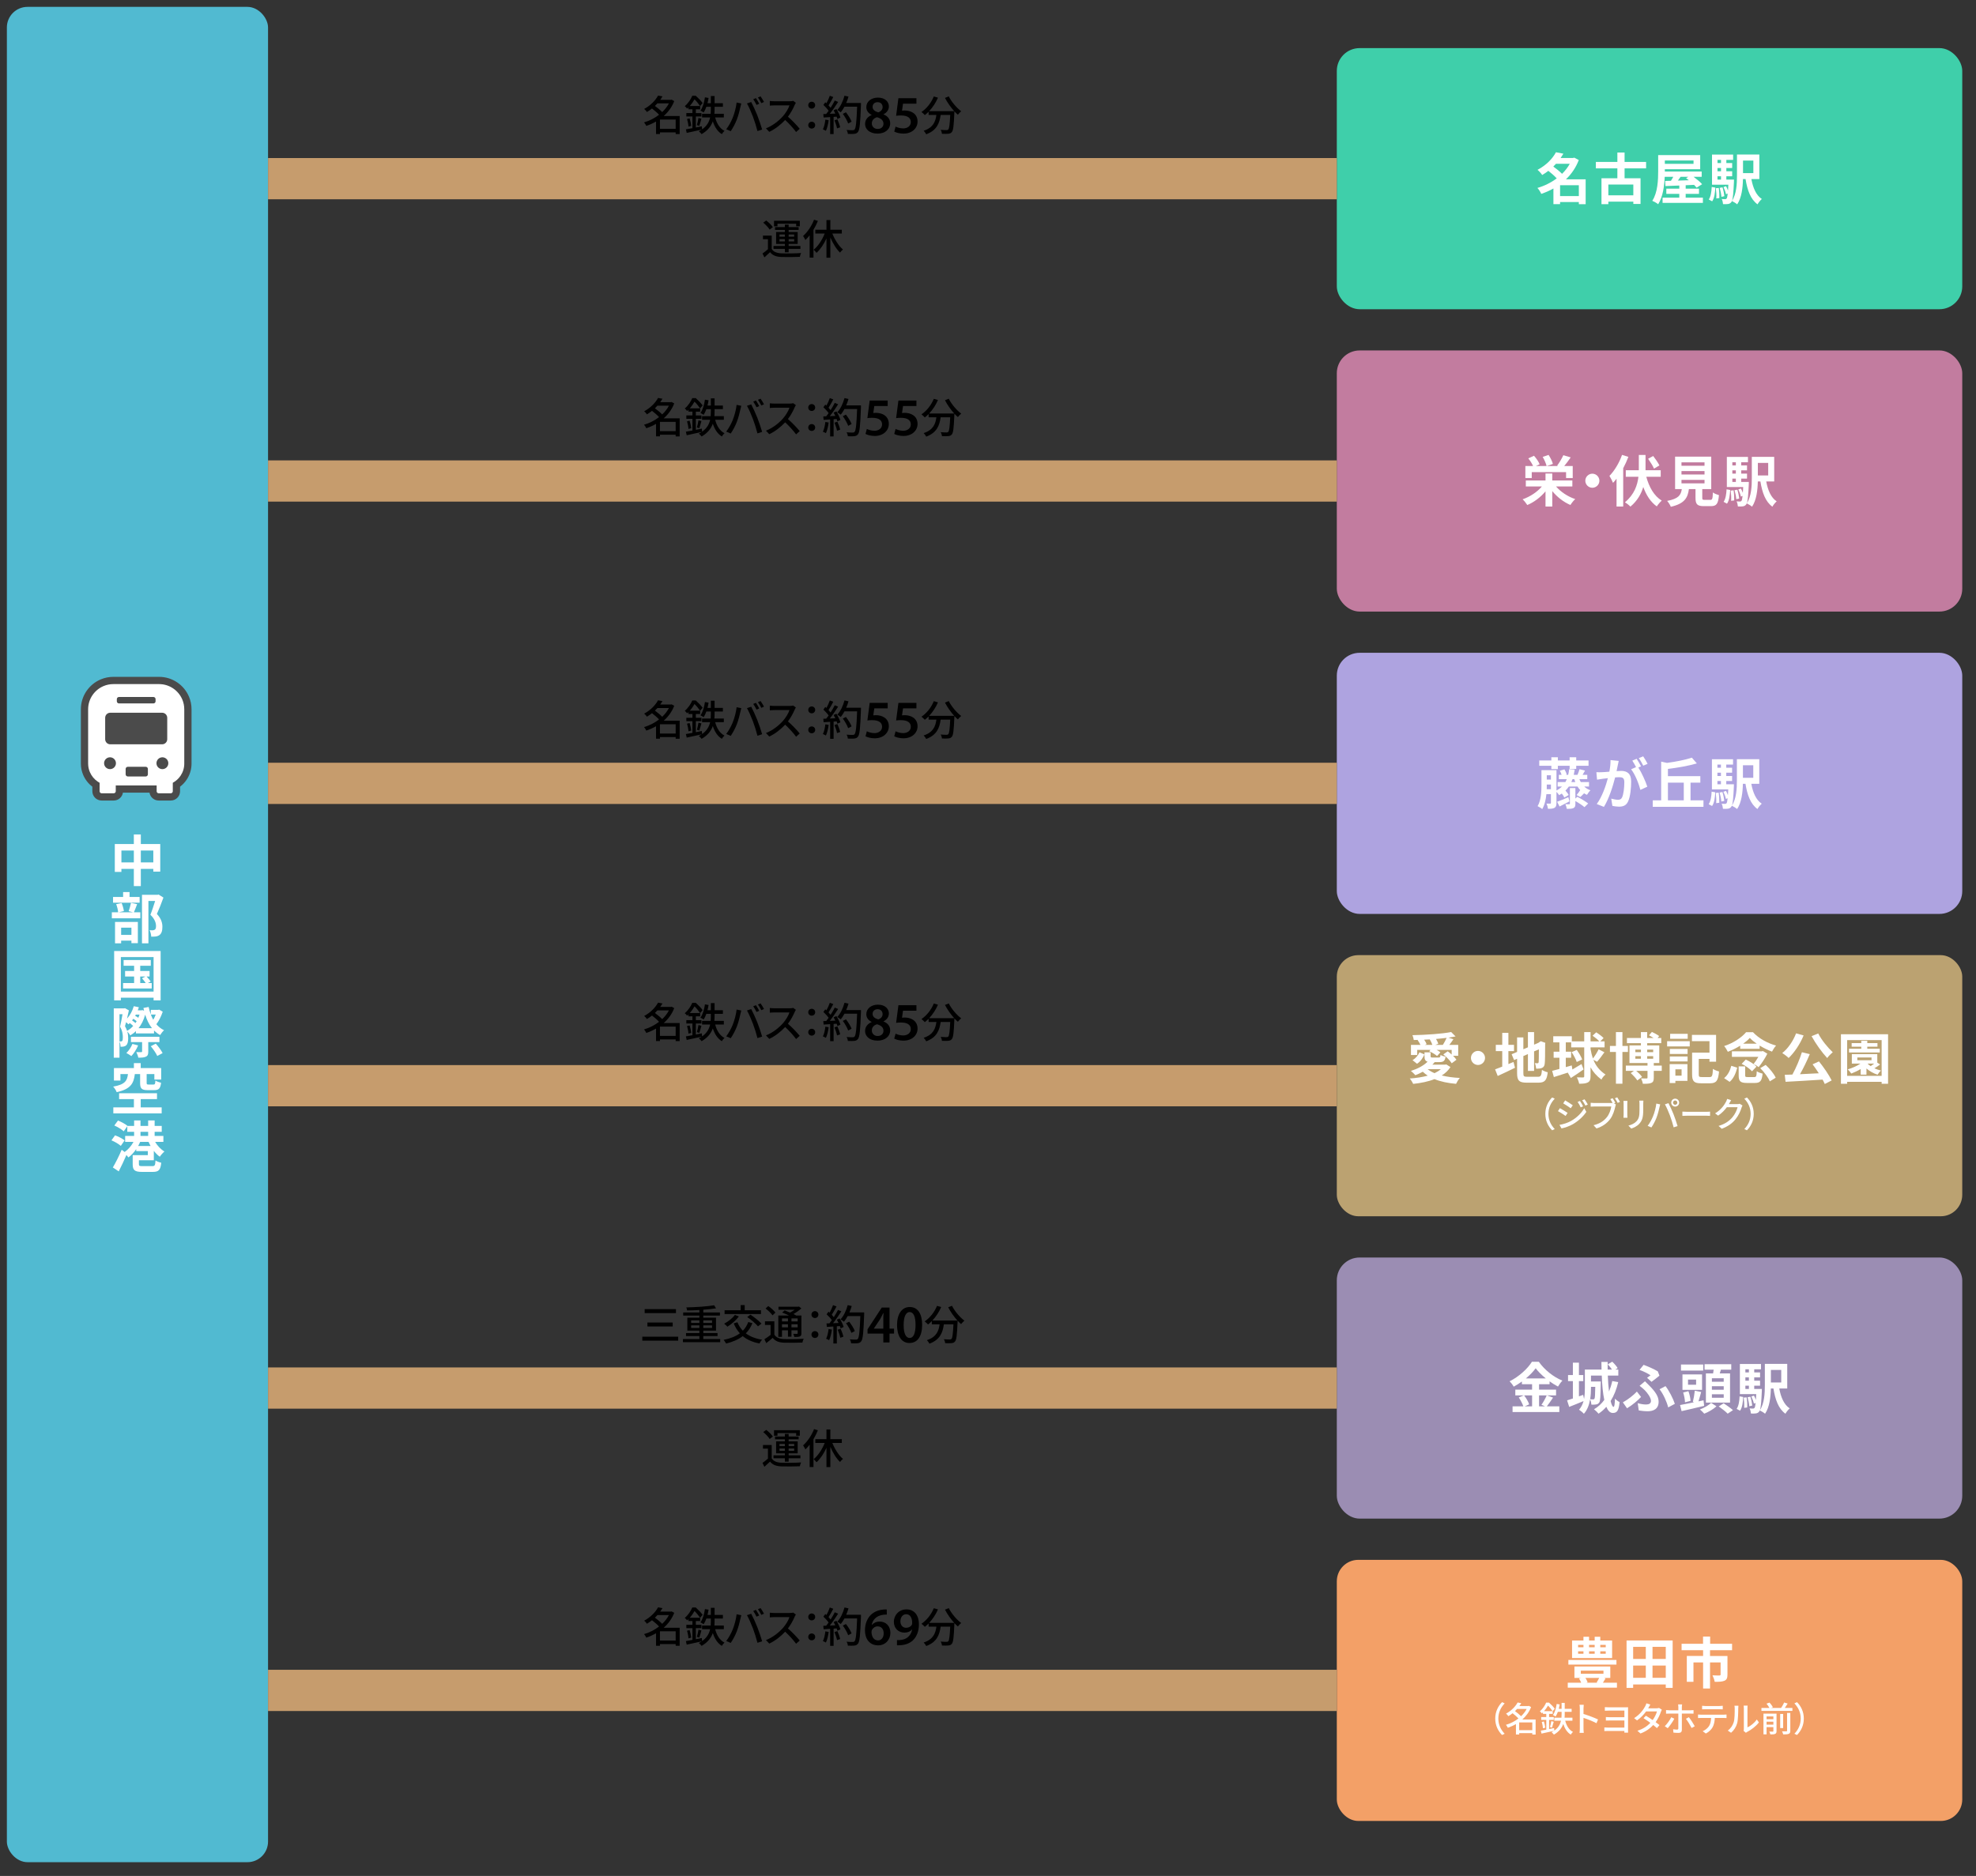 <?xml version="1.0" encoding="UTF-8"?><svg xmlns="http://www.w3.org/2000/svg" width="575" height="546" viewBox="0 0 575 546"><rect x="0" y="0" width="575" height="546" fill="#333333" stroke="none"/><defs><style>.cls-1{stroke:#c69c6d;stroke-miterlimit:10;stroke-width:12px;}.cls-1,.cls-2{fill:none;}.cls-3{fill:#bba271;}.cls-3,.cls-4,.cls-5,.cls-6,.cls-7,.cls-2,.cls-8,.cls-9,.cls-10,.cls-11,.cls-12{stroke-width:0px;}.cls-4{fill:#f3a067;}.cls-6{fill:#c27c9f;}.cls-7{fill:#3fcfaa;}.cls-8{fill:#9b8db3;}.cls-9{fill:#aea3e0;}.cls-10{fill:#fff;}.cls-11{fill:#4b4b4b;}.cls-12{fill:#51bad1;}</style></defs><g id="_ボックス"><rect class="cls-7" x="389" y="14" width="182" height="76" rx="6.643" ry="6.643"/><rect class="cls-6" x="389" y="102" width="182" height="76" rx="6.643" ry="6.643"/><rect class="cls-9" x="389" y="190" width="182" height="76" rx="6.643" ry="6.643"/><rect class="cls-8" x="389" y="366" width="182" height="76" rx="6.643" ry="6.643"/><rect class="cls-4" x="389" y="454" width="182" height="76" rx="6.252" ry="6.252"/><rect class="cls-3" x="389" y="278" width="182" height="76" rx="6.252" ry="6.252"/><rect class="cls-12" x="2" y="2" width="76" height="540" rx="6" ry="6"/></g><g id="_線"><line class="cls-1" x1="78" y1="52" x2="389" y2="52"/><line class="cls-1" x1="78" y1="140" x2="389" y2="140"/><line class="cls-1" x1="78" y1="228" x2="389" y2="228"/><line class="cls-1" x1="78" y1="404" x2="389" y2="404"/><line class="cls-1" x1="78" y1="492" x2="389" y2="492"/><line class="cls-1" x1="78" y1="316" x2="389" y2="316"/></g><g id="_新新アイコン"><g id="icon_basu"><rect class="cls-2" x="21.633" y="197" width="36" height="36"/><path class="cls-10" d="M46.176,232.297c-.981,0-1.832-.729-1.979-1.695-.052-.343-.348-.597-.695-.597h-7.736c-.347,0-.643.254-.695.597-.147.966-.998,1.695-1.979,1.695h-3.514c-1.104,0-2.002-.896-2.002-1.997v-1.326c0-.22-.103-.427-.277-.56-1.075-.818-1.923-1.907-2.451-3.15-.407-.959-.614-1.976-.614-3.022v-15.801c0-1.751.518-3.441,1.497-4.887.953-1.408,2.284-2.502,3.85-3.163,1.081-.456,2.228-.688,3.409-.688h13.286c1.756,0,3.449.517,4.897,1.494,1.412.952,2.508,2.281,3.169,3.843.457,1.079.688,2.224.688,3.401v15.801c0,1.555-.46,3.056-1.332,4.341-.472.698-1.055,1.313-1.732,1.829-.174.133-.277.34-.277.559v1.329c0,1.101-.898,1.997-2.002,1.997h-3.514Z"/><path class="cls-11" d="M54.991,202.766c-.715-1.687-1.899-3.123-3.423-4.151-1.565-1.056-3.394-1.615-5.291-1.615h-13.286c-1.275,0-2.514.25-3.682.743-1.691.714-3.129,1.896-4.158,3.417-1.059,1.562-1.618,3.389-1.618,5.281v15.801c0,1.141.225,2.25.67,3.297.579,1.362,1.497,2.541,2.672,3.434v1.326c0,1.489,1.213,2.7,2.705,2.7h3.514c1.353,0,2.477-.996,2.674-2.292h7.736c.197,1.296,1.321,2.292,2.674,2.292h3.514c1.491,0,2.705-1.211,2.705-2.7v-1.329c.732-.558,1.372-1.233,1.887-1.993.951-1.401,1.453-3.039,1.453-4.735v-15.801c0-1.272-.25-2.508-.744-3.675ZM53.622,222.242c0,1.312-.402,2.539-1.09,3.553-.573.847-1.346,1.547-2.251,2.037v2.468c0,.326-.265.591-.592.591h-3.514c-.328,0-.592-.264-.592-.591v-1.702h-11.9v1.702c0,.326-.265.591-.592.591h-3.514c-.328,0-.592-.264-.592-.591v-2.468c-.183-.099-.361-.206-.532-.322-1.016-.685-1.822-1.654-2.307-2.795-.323-.761-.502-1.598-.502-2.473v-15.801c0-1.515.463-2.931,1.255-4.1.792-1.17,1.912-2.098,3.231-2.656.879-.371,1.847-.576,2.859-.576h13.286c1.518,0,2.936.462,4.107,1.253,1.172.79,2.103,1.908,2.661,3.225.372.878.577,1.844.577,2.854v15.801ZM32.013,220.415c-.953,0-1.726.771-1.726,1.723s.773,1.723,1.726,1.723,1.726-.771,1.726-1.723-.773-1.723-1.726-1.723ZM47.254,220.415c-.953,0-1.726.771-1.726,1.723s.773,1.723,1.726,1.723,1.726-.771,1.726-1.723-.773-1.723-1.726-1.723ZM34.621,202.861h10.025c.345,0,.624.279.624.623v.629c0,.344-.279.623-.624.623h-10.025c-.345,0-.624-.279-.624-.623v-.629c0-.344.279-.623.624-.623ZM37.185,223.18h5.224c.345,0,.624.279.624.623v1.568c0,.344-.279.623-.624.623h-5.224c-.345,0-.624-.279-.624-.623v-1.568c0-.344.279-.623.624-.623ZM32.083,216.633h15.101c.817,0,1.479-.661,1.479-1.476v-6.234c0-.816-.662-1.477-1.479-1.477h-15.101c-.817,0-1.48.661-1.48,1.477v6.234c0,.816.663,1.476,1.48,1.476Z"/></g></g><g id="_文字1JP"><path class="cls-10" d="M40.979,242.874v2.785h5.65v8.035h-2.017v-.8h-3.634v5.01h-2.032v-5.01h-3.618v.88h-1.921v-8.115h5.539v-2.785h2.032ZM38.947,251.006v-3.458h-3.618v3.458h3.618ZM44.613,247.548h-3.634v3.458h3.634v-3.458Z"/><path class="cls-10" d="M39.907,263.163c-.336.881-.656,1.745-.944,2.369h1.873v1.745h-8.292v-1.745h1.825c-.032-.641-.272-1.633-.561-2.369l1.585-.32c.32.721.576,1.697.656,2.337l-1.537.353h4.242l-1.312-.336c.24-.673.528-1.681.672-2.417l1.793.384ZM37.698,259.642v1.425h2.93v1.665h-7.731v-1.665h2.929v-1.425h1.873ZM40.115,268.333v6.179h-1.873v-.736h-2.993v.784h-1.776v-6.227h6.643ZM38.242,272.111v-2.113h-2.993v2.113h2.993ZM45.861,260.442l.288-.08,1.409.88c-.561,1.569-1.281,3.41-1.905,4.771,1.345,1.44,1.601,2.705,1.601,3.762,0,1.185-.271,1.969-.88,2.4-.305.208-.673.353-1.104.4-.353.048-.816.048-1.265.048-.016-.528-.192-1.345-.48-1.889.353.032.656.048.913.032.208-.017.416-.048.576-.16.288-.16.384-.528.384-1.072,0-.881-.336-2.033-1.633-3.281.464-1.137.992-2.785,1.377-4.018h-1.953v12.324h-1.873v-14.117h4.546Z"/><path class="cls-10" d="M46.742,276.794v14.374h-2.049v-.785h-9.524v.785h-1.952v-14.374h13.525ZM44.693,288.606v-10.052h-9.524v10.052h9.524ZM39.026,286.126v-1.905h-2.625v-1.616h2.625v-1.521h-3.057v-1.665h7.907v1.665h-3.073v1.521h2.721v1.616h-.88c.432.448.944,1.04,1.2,1.44l-.832.465h1.136v1.568h-8.339v-1.568h3.217ZM42.309,284.221h-1.505v1.905h1.601c-.272-.433-.721-.977-1.089-1.393l.993-.513Z"/><path class="cls-10" d="M36.13,293.498l.24-.063,1.136.64-.544,2.386c.896-.961,1.568-2.241,1.969-3.602l1.473.304c-.096.305-.192.608-.32.896h1.072l.288-.063.48.176-.191-.801,1.521-.288c.16.769.368,1.489.624,2.177v-1.328h2.129l.304-.08,1.041.608c-.433,1.296-1.104,2.688-1.857,3.649.625.736,1.36,1.328,2.241,1.744-.368.32-.881.977-1.137,1.409-.672-.368-1.248-.816-1.776-1.329v.849h-5.267v-.688c-.496.496-1.056.913-1.648,1.265-.192-.336-.561-.832-.88-1.152.208.721.271,1.377.271,1.985,0,1.04-.191,1.744-.624,2.097-.208.191-.48.271-.8.336-.225.032-.513.032-.801.032,0-.416-.08-1.041-.304-1.489v4.674h-1.665v-14.342h3.025ZM35.218,303.118c.111,0,.239-.048.336-.144.144-.145.191-.528.191-1.024,0-.816-.096-1.905-.816-3.122.257-1.024.528-2.496.721-3.633h-.88v7.907l.448.016ZM37.763,297.772l-.385.368c-.16-.16-.416-.4-.688-.625l-.319,1.169c.271.464.464.912.607,1.345.657-.336,1.249-.833,1.777-1.425-.256-.256-.641-.576-.992-.832ZM40.195,304.271c-.464,1.152-1.265,2.354-1.969,3.105-.353-.256-1.057-.688-1.457-.896.721-.688,1.393-1.681,1.761-2.641l1.665.432ZM46.39,301.758v1.553h-3.249v2.753c0,.801-.128,1.232-.688,1.488-.544.257-1.232.288-2.209.288-.08-.496-.352-1.185-.576-1.616.593.016,1.232.016,1.425.016.192-.016.256-.048.256-.208v-2.721h-3.249v-1.553h8.291ZM38.787,296.523l-.353.48c.336.24.721.512.992.752l.336-.528c-.256-.224-.624-.496-.976-.704ZM39.523,295.308l-.192.352c.32.176.672.385.929.576.128-.304.239-.608.336-.928h-1.072ZM44.229,299.261c-.864-1.072-1.504-2.417-1.984-3.938-.433,1.568-1.089,2.881-1.937,3.938h3.921ZM45.333,303.759c.736.816,1.601,1.969,1.985,2.753l-1.553.832c-.336-.784-1.169-1.969-1.889-2.833l1.456-.752ZM43.893,295.291c.192.544.433,1.041.704,1.521.272-.464.513-.992.721-1.521h-1.425Z"/><path class="cls-10" d="M38.963,310.874v-1.44h1.984v1.44h5.955v3.33h-1.985v-1.585h-2.24v2.545c0,.433.079.496.576.496h1.424c.4,0,.48-.16.545-1.168.368.271,1.152.544,1.648.656-.192,1.696-.688,2.145-2.001,2.145h-1.904c-1.793,0-2.193-.512-2.193-2.113v-2.561h-1.536c-.32,2.673-1.169,4.37-5.282,5.266-.16-.479-.641-1.232-1.024-1.616,3.521-.624,4.065-1.745,4.306-3.649h-2.193v1.889h-1.889v-3.634h5.811ZM38.963,322.303v-2.4h-4.306v-1.713h11.028v1.713h-4.738v2.4h6.099v1.745h-14.069v-1.745h5.986Z"/><path class="cls-10" d="M33.473,330.444c.944.336,2.177.96,2.785,1.473l-1.104,1.601c-.561-.528-1.761-1.217-2.721-1.617l1.04-1.456ZM35.409,334.638l.864.656c1.009-.688,1.953-1.793,2.577-2.945h-2.433v-1.729h2.608v-1.2h-1.984v-1.617l-1.04,1.473c-.561-.544-1.777-1.28-2.737-1.696l1.072-1.44c.929.368,2.177,1.024,2.77,1.568h1.92v-1.601h1.857v1.601h2.225v-1.601h1.889v1.601h2.065v1.713h-2.065v1.2h2.545v1.729h-2.4c.656,1.137,1.664,2.193,2.705,2.802-.433.352-1.057,1.056-1.345,1.521-.624-.433-1.217-1.041-1.745-1.713v2.737h-4.338v1.152c0,.496.16.561,1.104.561h2.754c.768,0,.88-.192.976-1.649.4.288,1.185.561,1.665.656-.224,2.161-.752,2.674-2.497,2.674h-3.073c-2.129,0-2.737-.496-2.737-2.193v-2.689h4.402v-1.168h-3.378v-.592c-.656.976-1.456,1.84-2.272,2.433-.145-.208-.353-.464-.576-.721-.688,1.601-1.489,3.313-2.241,4.771l-1.713-1.137c.736-1.232,1.777-3.266,2.577-5.154ZM40.195,333.55h3.634c-.225-.4-.433-.801-.593-1.201h-2.449c-.176.4-.368.816-.592,1.201ZM40.884,330.62h2.225v-1.2h-2.225v1.2Z"/><path class="cls-5" d="M192.763,28.064c-.192.336-.408.672-.648.996h3.108l.203-.061.769.42c-.66,1.729-1.752,3.181-3.061,4.345h4.645v5.256h-1.164v-.492h-4.572v.479h-1.14v-3.636c-.912.528-1.872.948-2.832,1.272-.145-.312-.432-.792-.66-1.021,1.524-.443,3.048-1.2,4.368-2.22-.504-.564-1.32-1.272-2.052-1.824-.444.36-.937.696-1.477,1.021-.168-.288-.54-.696-.804-.889,1.979-1.067,3.336-2.58,4.044-3.888l1.272.24ZM190.579,30.836c.732.528,1.572,1.212,2.112,1.788.792-.744,1.476-1.607,1.956-2.544h-3.349c-.228.252-.468.517-.72.756ZM196.615,34.796h-4.572v2.7h4.572v-2.7Z"/><path class="cls-5" d="M202.458,27.872c.708.624,1.584,1.524,2.004,2.136l-.72.841v.96h-1.26v1.104h1.632v.984h-1.632v3.204l1.74-.349.084.889c1.439-.996,2.063-2.232,2.34-3.456h-2.353v-1.057h2.508c.036-.468.049-.936.049-1.368v-.672h-1.309c-.228.637-.492,1.2-.792,1.656-.204-.168-.672-.432-.936-.54.672-.924,1.104-2.388,1.319-3.876l1.057.18c-.084.517-.192,1.032-.324,1.524h.984v-2.076h1.092v2.076h2.412v1.056h-2.412v.672c0,.444-.012.9-.061,1.368h2.748v1.057h-2.52c.456,1.764,1.332,3.204,2.712,3.912-.264.216-.6.647-.768.947-1.261-.779-2.089-2.076-2.629-3.72-.491,1.368-1.451,2.688-3.264,3.72-.168-.228-.528-.624-.804-.84.3-.144.563-.312.815-.468-1.535.348-3.132.696-4.344.948l-.24-1.032,1.908-.348v-3.408h-1.775v-.984h1.775v-1.104h-1.164v-.54l-.384.359c-.144-.228-.479-.588-.684-.731,1.056-.889,1.788-2.076,2.184-3.024h1.008ZM200.67,34.448c.229.696.42,1.596.469,2.184l-.805.217c-.023-.612-.191-1.513-.408-2.221l.744-.18ZM203.707,30.849c-.348-.54-1.008-1.368-1.607-1.944-.336.6-.792,1.284-1.381,1.944h2.988ZM204.103,34.557c-.204.708-.42,1.523-.601,2.063l-.72-.204c.168-.563.384-1.464.468-2.076l.853.217Z"/><path class="cls-5" d="M214.351,29.84l1.355.276c-.084.3-.192.756-.252,1.021-.156.792-.588,2.508-1.056,3.695-.433,1.116-1.116,2.412-1.765,3.349l-1.308-.553c.756-.983,1.44-2.268,1.86-3.288.527-1.283,1.008-3.06,1.164-4.5ZM217.363,30.104l1.236-.408c.491.9,1.283,2.64,1.764,3.852.456,1.152,1.092,3.024,1.416,4.152l-1.368.444c-.324-1.309-.828-2.893-1.308-4.177-.469-1.247-1.225-2.964-1.74-3.863ZM220.926,30.2l-.779.336c-.24-.479-.637-1.2-.96-1.656l.779-.323c.301.432.732,1.176.96,1.644ZM222.319,29.672l-.78.349c-.264-.517-.647-1.2-.984-1.656l.769-.324c.312.456.768,1.2.996,1.632Z"/><path class="cls-5" d="M231.247,30.548c-.42.996-1.128,2.341-1.968,3.42,1.236,1.057,2.688,2.604,3.433,3.517l-1.057.936c-.792-1.08-1.992-2.399-3.18-3.504-1.284,1.368-2.904,2.652-4.62,3.456l-.972-1.02c1.943-.744,3.743-2.185,4.932-3.517.816-.912,1.62-2.231,1.908-3.168h-4.404c-.468,0-1.116.061-1.308.072v-1.356c.239.036.936.084,1.308.084h4.452c.444,0,.84-.048,1.044-.119l.78.575c-.084.12-.265.421-.349.624Z"/><path class="cls-5" d="M235.195,30.62c0-.588.456-1.008,1.008-1.008s1.008.42,1.008,1.008-.456.996-1.008.996-1.008-.408-1.008-.996ZM235.195,36.44c0-.601.456-1.008,1.008-1.008s1.008.407,1.008,1.008c0,.576-.456.983-1.008.983s-1.008-.407-1.008-.983Z"/><path class="cls-5" d="M241.134,34.983c-.144,1.143-.432,2.32-.804,3.089-.192-.132-.636-.336-.876-.42.372-.722.6-1.804.72-2.837l.96.168ZM240.415,33.176c.229-.287.468-.6.708-.936-.372-.54-.984-1.212-1.523-1.704l.552-.768.336.288c.372-.673.756-1.536.983-2.185l1.009.372c-.42.816-.937,1.764-1.38,2.424.228.24.443.492.6.707.468-.73.9-1.475,1.212-2.11l.984.407c-.708,1.116-1.62,2.445-2.425,3.45l1.608-.06c-.156-.335-.336-.67-.504-.97l.816-.347c.491.777.995,1.809,1.163,2.48l-.876.408c-.048-.191-.119-.42-.216-.673l-.888.061v5.01h-1.008v-4.944l-1.896.12-.096-1.008.84-.024ZM243.678,34.743c.336.733.673,1.683.805,2.308l-.912.312c-.108-.625-.433-1.599-.744-2.344l.852-.276ZM246.907,28.124c-.18.636-.408,1.26-.672,1.86h4.296v.552c-.192,5.349-.372,7.248-.864,7.86-.312.396-.6.504-1.08.563-.408.048-1.151.048-1.872.013-.012-.336-.155-.828-.372-1.141.78.061,1.513.072,1.812.072.24,0,.384-.048.516-.204.384-.396.576-2.212.744-6.648h-3.684c-.336.623-.708,1.185-1.08,1.64-.216-.191-.732-.538-1.008-.682.924-.981,1.68-2.565,2.1-4.149l1.164.264ZM246.163,32.68c.66.839,1.368,1.968,1.644,2.736l-.995.529c-.252-.757-.925-1.936-1.561-2.812l.912-.454Z"/><path class="cls-5" d="M251.732,36.114c0-1.263.733-2.12,1.901-2.634v-.047c-1.059-.515-1.542-1.356-1.542-2.245,0-1.652,1.464-2.777,3.383-2.777,2.183,0,3.18,1.312,3.18,2.56,0,.857-.452,1.746-1.554,2.291v.047c1.108.421,1.937,1.294,1.937,2.556,0,1.809-1.53,3.022-3.7,3.022-2.372,0-3.604-1.354-3.604-2.772ZM257.084,36.021c0-1.028-.765-1.59-1.889-1.901-.952.28-1.498.936-1.498,1.776-.031.857.624,1.637,1.701,1.637,1.015,0,1.686-.639,1.686-1.512ZM253.914,31.111c0,.826.687,1.324,1.654,1.59.687-.203,1.264-.764,1.264-1.528,0-.701-.422-1.434-1.451-1.434-.967,0-1.467.64-1.467,1.372Z"/><path class="cls-5" d="M266.675,30.172h-3.9l-.296,2.032c.233-.031.437-.047.733-.047.889,0,1.778.202,2.464.655.765.483,1.326,1.34,1.326,2.57,0,1.932-1.606,3.504-4.103,3.504-1.17,0-2.152-.296-2.684-.592l.391-1.448c.437.233,1.311.529,2.23.529,1.123,0,2.2-.638,2.2-1.853,0-1.152-.858-1.916-2.887-1.916-.562,0-.982.031-1.388.094l.67-5.121h5.242v1.592Z"/><path class="cls-5" d="M279.699,32.384c-.301.24-.744.696-.961,1.009-.336-.288-.672-.612-1.008-.984l-.023.456c-.156,3.696-.312,5.1-.732,5.568-.275.348-.563.443-1.008.491-.396.049-1.128.049-1.872.013-.012-.349-.168-.828-.372-1.152.732.072,1.428.084,1.716.084.229,0,.372-.036.504-.168.276-.288.433-1.428.564-4.248h-2.784c-.324,2.353-1.092,4.488-4.2,5.628-.144-.312-.468-.768-.744-1.02,2.809-.924,3.444-2.688,3.708-4.608h-2.268v-.936c-.36.359-.732.695-1.104.983-.204-.24-.696-.695-.973-.899,1.512-1.021,2.844-2.677,3.588-4.524l1.212.348c-.624,1.465-1.535,2.832-2.567,3.925h7.296c-1.008-1.104-2.004-2.521-2.688-3.853l1.104-.444c.768,1.572,2.304,3.36,3.612,4.332Z"/><path class="cls-5" d="M192.763,204.064c-.192.336-.408.672-.648.996h3.108l.203-.061.769.42c-.66,1.729-1.752,3.181-3.061,4.345h4.645v5.256h-1.164v-.492h-4.572v.479h-1.14v-3.636c-.912.528-1.872.948-2.832,1.272-.145-.312-.432-.792-.66-1.021,1.524-.443,3.048-1.2,4.368-2.22-.504-.564-1.32-1.272-2.052-1.824-.444.36-.937.696-1.477,1.021-.168-.288-.54-.696-.804-.889,1.979-1.067,3.336-2.58,4.044-3.888l1.272.24ZM190.579,206.836c.732.528,1.572,1.212,2.112,1.788.792-.744,1.476-1.607,1.956-2.544h-3.349c-.228.252-.468.517-.72.756ZM196.615,210.796h-4.572v2.7h4.572v-2.7Z"/><path class="cls-5" d="M202.458,203.872c.708.624,1.584,1.524,2.004,2.136l-.72.841v.96h-1.26v1.104h1.632v.984h-1.632v3.204l1.74-.349.084.889c1.439-.996,2.063-2.232,2.34-3.456h-2.353v-1.057h2.508c.036-.468.049-.936.049-1.368v-.672h-1.309c-.228.637-.492,1.2-.792,1.656-.204-.168-.672-.432-.936-.54.672-.924,1.104-2.388,1.319-3.876l1.057.18c-.084.517-.192,1.032-.324,1.524h.984v-2.076h1.092v2.076h2.412v1.056h-2.412v.672c0,.444-.012.9-.061,1.368h2.748v1.057h-2.52c.456,1.764,1.332,3.204,2.712,3.912-.264.216-.6.647-.768.947-1.261-.779-2.089-2.076-2.629-3.72-.491,1.368-1.451,2.688-3.264,3.72-.168-.228-.528-.624-.804-.84.3-.144.563-.312.815-.468-1.535.348-3.132.696-4.344.948l-.24-1.032,1.908-.348v-3.408h-1.775v-.984h1.775v-1.104h-1.164v-.54l-.384.359c-.144-.228-.479-.588-.684-.731,1.056-.889,1.788-2.076,2.184-3.024h1.008ZM200.67,210.448c.229.696.42,1.596.469,2.184l-.805.217c-.023-.612-.191-1.513-.408-2.221l.744-.18ZM203.707,206.849c-.348-.54-1.008-1.368-1.607-1.944-.336.6-.792,1.284-1.381,1.944h2.988ZM204.103,210.557c-.204.708-.42,1.523-.601,2.063l-.72-.204c.168-.563.384-1.464.468-2.076l.853.217Z"/><path class="cls-5" d="M214.351,205.84l1.355.276c-.084.3-.192.756-.252,1.021-.156.792-.588,2.508-1.056,3.695-.433,1.116-1.116,2.412-1.765,3.349l-1.308-.553c.756-.983,1.44-2.268,1.86-3.288.527-1.283,1.008-3.06,1.164-4.5ZM217.363,206.104l1.236-.408c.491.9,1.283,2.64,1.764,3.852.456,1.152,1.092,3.024,1.416,4.152l-1.368.444c-.324-1.309-.828-2.893-1.308-4.177-.469-1.247-1.225-2.964-1.74-3.863ZM220.926,206.2l-.779.336c-.24-.479-.637-1.2-.96-1.656l.779-.323c.301.432.732,1.176.96,1.644ZM222.319,205.672l-.78.349c-.264-.517-.647-1.2-.984-1.656l.769-.324c.312.456.768,1.2.996,1.632Z"/><path class="cls-5" d="M231.247,206.548c-.42.996-1.128,2.341-1.968,3.42,1.236,1.057,2.688,2.604,3.433,3.517l-1.057.936c-.792-1.08-1.992-2.399-3.18-3.504-1.284,1.368-2.904,2.652-4.62,3.456l-.972-1.02c1.943-.744,3.743-2.185,4.932-3.517.816-.912,1.62-2.231,1.908-3.168h-4.404c-.468,0-1.116.061-1.308.072v-1.356c.239.036.936.084,1.308.084h4.452c.444,0,.84-.048,1.044-.119l.78.575c-.084.12-.265.421-.349.624Z"/><path class="cls-5" d="M235.195,206.62c0-.588.456-1.008,1.008-1.008s1.008.42,1.008,1.008-.456.996-1.008.996-1.008-.408-1.008-.996ZM235.195,212.44c0-.601.456-1.008,1.008-1.008s1.008.407,1.008,1.008c0,.576-.456.983-1.008.983s-1.008-.407-1.008-.983Z"/><path class="cls-5" d="M241.134,210.983c-.144,1.143-.432,2.32-.804,3.089-.192-.132-.636-.336-.876-.42.372-.722.6-1.804.72-2.837l.96.168ZM240.415,209.176c.229-.287.468-.6.708-.936-.372-.54-.984-1.212-1.523-1.704l.552-.768.336.288c.372-.673.756-1.536.983-2.185l1.009.372c-.42.816-.937,1.764-1.38,2.424.228.24.443.492.6.707.468-.73.9-1.475,1.212-2.11l.984.407c-.708,1.116-1.62,2.445-2.425,3.45l1.608-.06c-.156-.335-.336-.67-.504-.97l.816-.347c.491.777.995,1.809,1.163,2.48l-.876.408c-.048-.191-.119-.42-.216-.673l-.888.061v5.01h-1.008v-4.944l-1.896.12-.096-1.008.84-.024ZM243.678,210.743c.336.733.673,1.683.805,2.308l-.912.312c-.108-.625-.433-1.599-.744-2.344l.852-.276ZM246.907,204.124c-.18.636-.408,1.26-.672,1.86h4.296v.552c-.192,5.349-.372,7.248-.864,7.86-.312.396-.6.504-1.08.563-.408.048-1.151.048-1.872.013-.012-.336-.155-.828-.372-1.141.78.061,1.513.072,1.812.072.24,0,.384-.048.516-.204.384-.396.576-2.212.744-6.648h-3.684c-.336.623-.708,1.185-1.08,1.64-.216-.191-.732-.538-1.008-.682.924-.981,1.68-2.565,2.1-4.149l1.164.264ZM246.163,208.68c.66.839,1.368,1.968,1.644,2.736l-.995.529c-.252-.757-.925-1.936-1.561-2.812l.912-.454Z"/><path class="cls-5" d="M258.314,206.172h-3.9l-.296,2.032c.233-.031.437-.047.733-.047.889,0,1.778.202,2.464.655.765.483,1.326,1.34,1.326,2.57,0,1.932-1.606,3.504-4.103,3.504-1.17,0-2.152-.296-2.684-.592l.391-1.448c.437.233,1.311.529,2.23.529,1.123,0,2.2-.638,2.2-1.853,0-1.152-.858-1.916-2.887-1.916-.562,0-.982.031-1.388.094l.67-5.121h5.242v1.592Z"/><path class="cls-5" d="M266.675,206.172h-3.9l-.296,2.032c.233-.031.437-.047.733-.047.889,0,1.778.202,2.464.655.765.483,1.326,1.34,1.326,2.57,0,1.932-1.606,3.504-4.103,3.504-1.17,0-2.152-.296-2.684-.592l.391-1.448c.437.233,1.311.529,2.23.529,1.123,0,2.2-.638,2.2-1.853,0-1.152-.858-1.916-2.887-1.916-.562,0-.982.031-1.388.094l.67-5.121h5.242v1.592Z"/><path class="cls-5" d="M279.699,208.384c-.301.24-.744.696-.961,1.009-.336-.288-.672-.612-1.008-.984l-.023.456c-.156,3.696-.312,5.1-.732,5.568-.275.348-.563.443-1.008.491-.396.049-1.128.049-1.872.013-.012-.349-.168-.828-.372-1.152.732.072,1.428.084,1.716.084.229,0,.372-.036.504-.168.276-.288.433-1.428.564-4.248h-2.784c-.324,2.353-1.092,4.488-4.2,5.628-.144-.312-.468-.768-.744-1.02,2.809-.924,3.444-2.688,3.708-4.608h-2.268v-.936c-.36.359-.732.695-1.104.983-.204-.24-.696-.695-.973-.899,1.512-1.021,2.844-2.677,3.588-4.524l1.212.348c-.624,1.465-1.535,2.832-2.567,3.925h7.296c-1.008-1.104-2.004-2.521-2.688-3.853l1.104-.444c.768,1.572,2.304,3.36,3.612,4.332Z"/><path class="cls-5" d="M197.347,389.052v1.152h-10.44v-1.152h10.44ZM196.699,381.023v1.164h-9.107v-1.164h9.107ZM195.751,384.924v1.152h-7.356v-1.152h7.356Z"/><path class="cls-5" d="M203.515,383.52v-.611h-4.716v-.912h4.716v-.708c-1.212.071-2.448.108-3.576.132-.012-.264-.132-.66-.24-.888,2.809-.072,6.133-.276,8.101-.624l.563.888c-1.044.168-2.34.312-3.708.408v.792h4.836v.912h-4.836v.611h3.696v3.769h-3.696v.708h4.141v.876h-4.141v.864h4.92v.912h-10.848v-.912h4.788v-.864h-3.888v-.876h3.888v-.708h-3.504v-3.769h3.504ZM201.115,385.044h2.4v-.744h-2.4v.744ZM201.115,386.508h2.4v-.756h-2.4v.756ZM204.655,385.044h2.544v-.744h-2.544v.744ZM204.655,386.508h2.544v-.756h-2.544v.756Z"/><path class="cls-5" d="M216.164,387.312c.672-.696,1.199-1.524,1.571-2.533l1.212.349c-.479,1.177-1.115,2.147-1.92,2.952,1.225.924,2.796,1.536,4.729,1.848-.265.264-.588.768-.756,1.092-2.017-.383-3.612-1.092-4.872-2.136-1.309,1.009-2.94,1.692-4.836,2.16-.133-.276-.492-.804-.721-1.067,1.896-.385,3.48-.984,4.717-1.908-.732-.805-1.32-1.764-1.788-2.893l1.092-.324c.372.937.888,1.765,1.572,2.461ZM215.011,383.16c-.853,1.14-2.208,2.279-3.348,2.988-.204-.24-.66-.685-.937-.889,1.152-.6,2.4-1.56,3.12-2.544l1.164.444ZM216.704,379.848v1.512h4.728v1.104h-10.584v-1.104h4.68v-1.512h1.177ZM218.372,382.632c1.092.731,2.508,1.836,3.203,2.616l-1.008.792c-.624-.78-2.004-1.933-3.132-2.712l.937-.696Z"/><path class="cls-5" d="M225.332,388.452c.527.853,1.476,1.224,2.808,1.284,1.38.061,4.176.024,5.724-.084-.132.253-.312.783-.372,1.109-1.392.061-3.96.084-5.352.036-1.512-.06-2.544-.458-3.288-1.409-.588.504-1.2,1.012-1.872,1.529l-.54-1.133c.54-.337,1.212-.793,1.8-1.249v-2.904h-1.644v-1.056h2.736v3.876ZM223.567,380.137c.756.516,1.668,1.319,2.076,1.907l-.852.792c-.372-.576-1.261-1.428-2.017-1.992l.792-.707ZM232.267,380.328l.229-.061.684.541c-.612.588-1.452,1.176-2.292,1.644.312.155.588.3.816.432h1.5v5.173c0,.504-.097.756-.444.911-.348.156-.864.169-1.632.169-.048-.289-.168-.66-.3-.912.491.012.96.012,1.092.012.155-.012.191-.061.191-.204v-.841h-1.8v1.86h-1.02v-1.86h-1.74v1.908h-1.068v-6.216h3.12c-.66-.312-1.38-.624-2.004-.864l.732-.623c.479.168,1.031.396,1.571.623.469-.24.925-.527,1.332-.815h-4.704v-.876h5.736ZM229.292,384.611v-.887h-1.74v.887h1.74ZM227.551,386.34h1.74v-.912h-1.74v.912ZM230.311,383.725v.887h1.8v-.887h-1.8ZM230.311,385.428v.912h1.8v-.912h-1.8Z"/><path class="cls-5" d="M236.131,382.62c0-.588.456-1.009,1.008-1.009s1.008.421,1.008,1.009-.456.996-1.008.996-1.008-.408-1.008-.996ZM236.131,388.439c0-.6.456-1.008,1.008-1.008s1.008.408,1.008,1.008c0,.576-.456.984-1.008.984s-1.008-.408-1.008-.984Z"/><path class="cls-5" d="M242.071,386.983c-.144,1.142-.432,2.319-.804,3.089-.192-.133-.636-.336-.876-.42.372-.722.6-1.804.72-2.837l.96.168ZM241.351,385.176c.229-.287.468-.6.708-.936-.372-.54-.984-1.213-1.523-1.704l.552-.769.336.289c.372-.673.756-1.537.983-2.185l1.009.372c-.42.816-.937,1.764-1.38,2.424.228.24.443.492.6.707.468-.73.9-1.475,1.212-2.111l.984.408c-.708,1.116-1.62,2.445-2.425,3.45l1.608-.06c-.156-.336-.336-.67-.504-.97l.816-.347c.491.777.995,1.809,1.163,2.48l-.876.408c-.048-.191-.119-.42-.216-.673l-.888.06v5.011h-1.008v-4.944l-1.896.12-.096-1.008.84-.024ZM244.615,386.743c.336.733.673,1.683.805,2.308l-.912.312c-.108-.625-.433-1.599-.744-2.344l.852-.276ZM247.843,380.124c-.18.636-.408,1.26-.672,1.86h4.296v.552c-.192,5.349-.372,7.247-.864,7.86-.312.396-.6.504-1.08.563-.408.048-1.151.048-1.872.013-.012-.336-.155-.828-.372-1.141.78.061,1.513.072,1.812.072.24,0,.384-.049.516-.205.384-.396.576-2.211.744-6.647h-3.684c-.336.622-.708,1.185-1.08,1.64-.216-.191-.732-.539-1.008-.682.924-.982,1.68-2.566,2.1-4.15l1.164.265ZM247.099,384.68c.66.838,1.368,1.967,1.644,2.736l-.995.529c-.252-.758-.925-1.936-1.561-2.812l.912-.454Z"/><path class="cls-5" d="M257.037,390.719v-2.567h-4.587v-1.248l4.134-6.323h2.263v6.121h1.311v1.45h-1.311v2.567h-1.81ZM257.037,386.701v-2.765c0-.577.016-1.171.062-1.765h-.062c-.312.641-.577,1.156-.89,1.718l-1.856,2.78-.016.031h2.762Z"/><path class="cls-5" d="M268.335,385.588c0,3.259-1.278,5.299-3.702,5.299-2.343,0-3.589-2.118-3.604-5.205,0-3.15,1.339-5.268,3.715-5.268,2.453,0,3.592,2.18,3.592,5.174ZM262.959,385.682c-.016,2.463.673,3.742,1.737,3.742,1.126,0,1.721-1.373,1.721-3.805,0-2.355-.563-3.742-1.721-3.742-1.033,0-1.753,1.263-1.737,3.805Z"/><path class="cls-5" d="M280.634,384.384c-.301.24-.744.696-.961,1.009-.336-.289-.672-.613-1.008-.984l-.023.455c-.156,3.697-.312,5.101-.732,5.568-.275.348-.563.444-1.008.492-.396.049-1.128.049-1.872.012-.012-.348-.168-.828-.372-1.151.732.071,1.428.084,1.716.084.229,0,.372-.036.504-.168.276-.288.433-1.429.564-4.248h-2.784c-.324,2.353-1.092,4.487-4.2,5.628-.144-.312-.468-.768-.744-1.02,2.809-.924,3.444-2.688,3.708-4.608h-2.268v-.937c-.36.36-.732.696-1.104.984-.204-.24-.696-.695-.973-.9,1.512-1.02,2.844-2.676,3.588-4.523l1.212.348c-.624,1.465-1.535,2.832-2.567,3.924h7.296c-1.008-1.104-2.004-2.52-2.688-3.852l1.104-.444c.768,1.572,2.304,3.36,3.612,4.332Z"/><path class="cls-5" d="M192.763,468.064c-.192.336-.408.672-.648.996h3.108l.203-.061.769.42c-.66,1.729-1.752,3.181-3.061,4.345h4.645v5.256h-1.164v-.492h-4.572v.479h-1.14v-3.636c-.912.528-1.872.948-2.832,1.272-.145-.312-.432-.792-.66-1.021,1.524-.443,3.048-1.2,4.368-2.22-.504-.564-1.32-1.272-2.052-1.824-.444.36-.937.696-1.477,1.021-.168-.288-.54-.696-.804-.889,1.979-1.067,3.336-2.58,4.044-3.888l1.272.24ZM190.579,470.836c.732.528,1.572,1.212,2.112,1.788.792-.744,1.476-1.607,1.956-2.544h-3.349c-.228.252-.468.517-.72.756ZM196.615,474.796h-4.572v2.7h4.572v-2.7Z"/><path class="cls-5" d="M202.458,467.872c.708.624,1.584,1.524,2.004,2.136l-.72.841v.96h-1.26v1.104h1.632v.984h-1.632v3.204l1.74-.349.084.889c1.439-.996,2.063-2.232,2.34-3.456h-2.353v-1.057h2.508c.036-.468.049-.936.049-1.368v-.672h-1.309c-.228.637-.492,1.2-.792,1.656-.204-.168-.672-.432-.936-.54.672-.924,1.104-2.388,1.319-3.876l1.057.18c-.084.517-.192,1.032-.324,1.524h.984v-2.076h1.092v2.076h2.412v1.056h-2.412v.672c0,.444-.012.9-.061,1.368h2.748v1.057h-2.52c.456,1.764,1.332,3.204,2.712,3.912-.264.216-.6.647-.768.947-1.261-.779-2.089-2.076-2.629-3.72-.491,1.368-1.451,2.688-3.264,3.72-.168-.228-.528-.624-.804-.84.3-.144.563-.312.815-.468-1.535.348-3.132.696-4.344.948l-.24-1.032,1.908-.348v-3.408h-1.775v-.984h1.775v-1.104h-1.164v-.54l-.384.359c-.144-.228-.479-.588-.684-.731,1.056-.889,1.788-2.076,2.184-3.024h1.008ZM200.67,474.448c.229.696.42,1.596.469,2.184l-.805.217c-.023-.612-.191-1.513-.408-2.221l.744-.18ZM203.707,470.849c-.348-.54-1.008-1.368-1.607-1.944-.336.6-.792,1.284-1.381,1.944h2.988ZM204.103,474.557c-.204.708-.42,1.523-.601,2.063l-.72-.204c.168-.563.384-1.464.468-2.076l.853.217Z"/><path class="cls-5" d="M214.351,469.84l1.355.276c-.084.3-.192.756-.252,1.021-.156.792-.588,2.508-1.056,3.695-.433,1.116-1.116,2.412-1.765,3.349l-1.308-.553c.756-.983,1.44-2.268,1.86-3.288.527-1.283,1.008-3.06,1.164-4.5ZM217.363,470.104l1.236-.408c.491.9,1.283,2.64,1.764,3.852.456,1.152,1.092,3.024,1.416,4.152l-1.368.444c-.324-1.309-.828-2.893-1.308-4.177-.469-1.247-1.225-2.964-1.74-3.863ZM220.926,470.2l-.779.336c-.24-.479-.637-1.2-.96-1.656l.779-.323c.301.432.732,1.176.96,1.644ZM222.319,469.672l-.78.349c-.264-.517-.647-1.2-.984-1.656l.769-.324c.312.456.768,1.2.996,1.632Z"/><path class="cls-5" d="M231.247,470.548c-.42.996-1.128,2.341-1.968,3.42,1.236,1.057,2.688,2.604,3.433,3.517l-1.057.936c-.792-1.08-1.992-2.399-3.18-3.504-1.284,1.368-2.904,2.652-4.62,3.456l-.972-1.02c1.943-.744,3.743-2.185,4.932-3.517.816-.912,1.62-2.231,1.908-3.168h-4.404c-.468,0-1.116.061-1.308.072v-1.356c.239.036.936.084,1.308.084h4.452c.444,0,.84-.048,1.044-.119l.78.575c-.084.12-.265.421-.349.624Z"/><path class="cls-5" d="M235.195,470.62c0-.588.456-1.008,1.008-1.008s1.008.42,1.008,1.008-.456.996-1.008.996-1.008-.408-1.008-.996ZM235.195,476.44c0-.601.456-1.008,1.008-1.008s1.008.407,1.008,1.008c0,.576-.456.983-1.008.983s-1.008-.407-1.008-.983Z"/><path class="cls-5" d="M241.134,474.983c-.144,1.143-.432,2.32-.804,3.089-.192-.132-.636-.336-.876-.42.372-.722.6-1.804.72-2.837l.96.168ZM240.415,473.176c.229-.287.468-.6.708-.936-.372-.54-.984-1.212-1.523-1.704l.552-.768.336.288c.372-.673.756-1.536.983-2.185l1.009.372c-.42.816-.937,1.764-1.38,2.424.228.24.443.492.6.707.468-.73.9-1.475,1.212-2.11l.984.407c-.708,1.116-1.62,2.445-2.425,3.45l1.608-.06c-.156-.335-.336-.67-.504-.97l.816-.347c.491.777.995,1.809,1.163,2.48l-.876.408c-.048-.191-.119-.42-.216-.673l-.888.061v5.01h-1.008v-4.944l-1.896.12-.096-1.008.84-.024ZM243.678,474.743c.336.733.673,1.683.805,2.308l-.912.312c-.108-.625-.433-1.599-.744-2.344l.852-.276ZM246.907,468.124c-.18.636-.408,1.26-.672,1.86h4.296v.552c-.192,5.349-.372,7.248-.864,7.86-.312.396-.6.504-1.08.563-.408.048-1.151.048-1.872.013-.012-.336-.155-.828-.372-1.141.78.061,1.513.072,1.812.072.24,0,.384-.048.516-.204.384-.396.576-2.212.744-6.648h-3.684c-.336.623-.708,1.185-1.08,1.64-.216-.191-.732-.538-1.008-.682.924-.981,1.68-2.565,2.1-4.149l1.164.264ZM246.163,472.68c.66.839,1.368,1.968,1.644,2.736l-.995.529c-.252-.757-.925-1.936-1.561-2.812l.912-.454Z"/><path class="cls-5" d="M258.05,469.934c-.281,0-.594,0-.983.047-2.124.25-3.154,1.562-3.403,2.966h.047c.499-.576,1.264-.981,2.279-.981,1.748,0,3.107,1.247,3.107,3.305,0,1.934-1.422,3.619-3.576,3.619-2.467,0-3.824-1.873-3.824-4.367,0-1.948.702-3.541,1.764-4.557.937-.873,2.154-1.373,3.606-1.497.421-.047.733-.047.968-.031l.016,1.497ZM257.144,475.379c0-1.17-.64-2.012-1.764-2.012-.718,0-1.358.437-1.654,1.045-.078.156-.125.343-.125.608.031,1.341.671,2.432,1.904,2.432.999,0,1.639-.857,1.639-2.073Z"/><path class="cls-5" d="M261.011,477.351c.297.031.593.016,1.062-.03.75-.062,1.5-.328,2.063-.781.656-.531,1.109-1.297,1.297-2.248l-.031-.016c-.516.577-1.234.904-2.22.904-1.766,0-3.076-1.278-3.076-3.15,0-1.935,1.498-3.614,3.67-3.614,2.359,0,3.623,1.852,3.623,4.316,0,2.168-.718,3.714-1.763,4.713-.891.827-2.11,1.295-3.47,1.389-.438.047-.874.047-1.155.031v-1.514ZM262.01,471.92c.016,1.046.609,1.857,1.672,1.857.782,0,1.345-.359,1.642-.843.062-.125.109-.281.109-.546.016-1.373-.5-2.56-1.751-2.56-.969,0-1.672.858-1.672,2.091Z"/><path class="cls-5" d="M279.699,472.384c-.301.24-.744.696-.961,1.009-.336-.288-.672-.612-1.008-.984l-.023.456c-.156,3.696-.312,5.1-.732,5.568-.275.348-.563.443-1.008.491-.396.049-1.128.049-1.872.013-.012-.349-.168-.828-.372-1.152.732.072,1.428.084,1.716.084.229,0,.372-.036.504-.168.276-.288.433-1.428.564-4.248h-2.784c-.324,2.353-1.092,4.488-4.2,5.628-.144-.312-.468-.768-.744-1.02,2.809-.924,3.444-2.688,3.708-4.608h-2.268v-.936c-.36.359-.732.695-1.104.983-.204-.24-.696-.695-.973-.899,1.512-1.021,2.844-2.677,3.588-4.524l1.212.348c-.624,1.465-1.535,2.832-2.567,3.925h7.296c-1.008-1.104-2.004-2.521-2.688-3.853l1.104-.444c.768,1.572,2.304,3.36,3.612,4.332Z"/><path class="cls-5" d="M192.763,116.063c-.192.336-.408.672-.648.996h3.108l.203-.06.769.42c-.66,1.728-1.752,3.18-3.061,4.344h4.645v5.256h-1.164v-.492h-4.572v.48h-1.14v-3.637c-.912.528-1.872.948-2.832,1.272-.145-.312-.432-.792-.66-1.021,1.524-.443,3.048-1.199,4.368-2.22-.504-.563-1.32-1.272-2.052-1.823-.444.359-.937.695-1.477,1.02-.168-.288-.54-.696-.804-.889,1.979-1.067,3.336-2.58,4.044-3.887l1.272.239ZM190.578,118.836c.732.527,1.572,1.211,2.112,1.787.792-.744,1.476-1.607,1.956-2.543h-3.349c-.228.252-.468.516-.72.756ZM196.614,122.795h-4.572v2.701h4.572v-2.701Z"/><path class="cls-5" d="M202.458,115.871c.708.625,1.584,1.524,2.004,2.137l-.72.84v.96h-1.26v1.104h1.632v.983h-1.632v3.204l1.74-.348.084.888c1.439-.996,2.063-2.231,2.34-3.456h-2.353v-1.057h2.508c.036-.467.049-.936.049-1.367v-.672h-1.309c-.228.636-.492,1.199-.792,1.656-.204-.168-.672-.433-.936-.541.672-.924,1.104-2.388,1.319-3.875l1.057.18c-.084.516-.192,1.031-.324,1.523h.984v-2.076h1.092v2.076h2.412v1.057h-2.412v.672c0,.443-.012.9-.061,1.367h2.748v1.057h-2.52c.456,1.764,1.332,3.204,2.712,3.912-.264.216-.6.648-.768.947-1.261-.779-2.089-2.076-2.629-3.719-.491,1.367-1.451,2.688-3.264,3.719-.168-.228-.528-.623-.804-.84.3-.144.563-.312.815-.468-1.535.349-3.132.696-4.344.948l-.24-1.032,1.908-.348v-3.408h-1.775v-.983h1.775v-1.104h-1.164v-.54l-.384.359c-.144-.228-.479-.588-.684-.731,1.056-.888,1.788-2.076,2.184-3.024h1.008ZM200.67,122.447c.229.696.42,1.596.469,2.184l-.805.217c-.023-.612-.191-1.512-.408-2.221l.744-.18ZM203.706,118.848c-.348-.54-1.008-1.368-1.607-1.944-.336.601-.792,1.284-1.381,1.944h2.988ZM204.103,122.556c-.204.708-.42,1.524-.601,2.063l-.72-.203c.168-.564.384-1.465.468-2.076l.853.216Z"/><path class="cls-5" d="M214.351,117.84l1.355.275c-.084.301-.192.756-.252,1.021-.156.792-.588,2.508-1.056,3.696-.433,1.115-1.116,2.412-1.765,3.348l-1.308-.553c.756-.983,1.44-2.268,1.86-3.287.527-1.284,1.008-3.061,1.164-4.5ZM217.362,118.104l1.236-.408c.491.9,1.283,2.641,1.764,3.852.456,1.152,1.092,3.024,1.416,4.152l-1.368.444c-.324-1.308-.828-2.892-1.308-4.177-.469-1.247-1.225-2.963-1.74-3.863ZM220.926,118.199l-.779.336c-.24-.479-.637-1.199-.96-1.656l.779-.323c.301.432.732,1.176.96,1.644ZM222.318,117.672l-.78.348c-.264-.516-.647-1.2-.984-1.656l.769-.324c.312.457.768,1.201.996,1.633Z"/><path class="cls-5" d="M231.246,118.547c-.42.996-1.128,2.341-1.968,3.42,1.236,1.057,2.688,2.604,3.433,3.517l-1.057.937c-.792-1.08-1.992-2.4-3.18-3.504-1.284,1.367-2.904,2.651-4.62,3.455l-.972-1.02c1.943-.744,3.743-2.184,4.932-3.516.816-.912,1.62-2.232,1.908-3.168h-4.404c-.468,0-1.116.06-1.308.072v-1.357c.239.037.936.084,1.308.084h4.452c.444,0,.84-.047,1.044-.119l.78.576c-.084.119-.265.42-.349.623Z"/><path class="cls-5" d="M235.194,118.619c0-.588.456-1.008,1.008-1.008s1.008.42,1.008,1.008-.456.996-1.008.996-1.008-.408-1.008-.996ZM235.194,124.439c0-.6.456-1.008,1.008-1.008s1.008.408,1.008,1.008c0,.576-.456.984-1.008.984s-1.008-.408-1.008-.984Z"/><path class="cls-5" d="M241.134,122.982c-.144,1.143-.432,2.32-.804,3.089-.192-.132-.636-.336-.876-.42.372-.722.6-1.804.72-2.837l.96.168ZM240.414,121.176c.229-.288.468-.6.708-.936-.372-.541-.984-1.213-1.523-1.705l.552-.768.336.288c.372-.673.756-1.536.983-2.185l1.009.373c-.42.815-.937,1.764-1.38,2.424.228.24.443.491.6.707.468-.731.9-1.476,1.212-2.111l.984.408c-.708,1.115-1.62,2.444-2.425,3.449l1.608-.06c-.156-.335-.336-.67-.504-.97l.816-.346c.491.777.995,1.808,1.163,2.48l-.876.408c-.048-.192-.119-.421-.216-.674l-.888.061v5.01h-1.008v-4.943l-1.896.119-.096-1.008.84-.023ZM243.678,122.742c.336.733.673,1.684.805,2.309l-.912.312c-.108-.625-.433-1.6-.744-2.344l.852-.277ZM246.906,116.123c-.18.637-.408,1.26-.672,1.86h4.296v.552c-.192,5.35-.372,7.248-.864,7.86-.312.396-.6.504-1.08.563-.408.049-1.151.049-1.872.013-.012-.336-.155-.828-.372-1.14.78.06,1.513.071,1.812.071.24,0,.384-.048.516-.204.384-.396.576-2.211.744-6.648h-3.684c-.336.623-.708,1.186-1.08,1.641-.216-.192-.732-.539-1.008-.683.924-.981,1.68-2.565,2.1-4.149l1.164.264ZM246.162,120.679c.66.839,1.368,1.968,1.644,2.737l-.995.528c-.252-.757-.925-1.935-1.561-2.812l.912-.454Z"/><path class="cls-5" d="M258.313,118.172h-3.9l-.296,2.031c.233-.031.437-.047.733-.047.889,0,1.778.203,2.464.655.765.483,1.326,1.341,1.326,2.571,0,1.931-1.606,3.504-4.103,3.504-1.17,0-2.152-.297-2.684-.592l.391-1.449c.437.234,1.311.529,2.23.529,1.123,0,2.2-.638,2.2-1.853,0-1.152-.858-1.915-2.887-1.915-.562,0-.982.031-1.388.093l.67-5.121h5.242v1.593Z"/><path class="cls-5" d="M266.675,118.172h-3.9l-.296,2.031c.233-.031.437-.047.733-.047.889,0,1.778.203,2.464.655.765.483,1.326,1.341,1.326,2.571,0,1.931-1.606,3.504-4.103,3.504-1.17,0-2.152-.297-2.684-.592l.391-1.449c.437.234,1.311.529,2.23.529,1.123,0,2.2-.638,2.2-1.853,0-1.152-.858-1.915-2.887-1.915-.562,0-.982.031-1.388.093l.67-5.121h5.242v1.593Z"/><path class="cls-5" d="M279.698,120.383c-.301.24-.744.697-.961,1.009-.336-.288-.672-.612-1.008-.983l-.023.455c-.156,3.696-.312,5.1-.732,5.568-.275.348-.563.443-1.008.492-.396.048-1.128.048-1.872.012-.012-.348-.168-.828-.372-1.152.732.072,1.428.084,1.716.084.229,0,.372-.035.504-.168.276-.287.433-1.428.564-4.248h-2.784c-.324,2.353-1.092,4.488-4.2,5.629-.144-.312-.468-.769-.744-1.021,2.809-.924,3.444-2.688,3.708-4.608h-2.268v-.936c-.36.359-.732.695-1.104.984-.204-.24-.696-.696-.973-.9,1.512-1.02,2.844-2.676,3.588-4.523l1.212.348c-.624,1.464-1.535,2.832-2.567,3.924h7.296c-1.008-1.104-2.004-2.52-2.688-3.852l1.104-.445c.768,1.572,2.304,3.361,3.612,4.332Z"/><path class="cls-5" d="M224.56,72.452c.517.852,1.477,1.224,2.82,1.284,1.38.061,4.176.024,5.724-.085-.132.254-.3.784-.359,1.11-1.404.06-3.972.084-5.376.036-1.512-.061-2.557-.458-3.288-1.398-.516.493-1.044.988-1.645,1.519l-.552-1.134c.48-.336,1.068-.792,1.584-1.248v-2.904h-1.452v-1.056h2.544v3.876ZM222.964,64.172c.72.54,1.548,1.355,1.933,1.944l-.937.708c-.348-.589-1.152-1.429-1.86-2.017l.864-.636ZM228.388,71.588v-.588h-2.544v-3.48h2.544v-.6h-2.855v-.816h2.855v-.744h1.104v.744h2.904v.816h-2.904v.6h2.628v3.48h-2.628v.588h3.42v.852h-3.42v.984h-1.104v-.984h-3.312v-.852h3.312ZM232.744,64.268v1.608h-1.068v-.769h-5.436v.769h-1.008v-1.608h7.512ZM226.828,68.899h1.56v-.647h-1.56v.647ZM226.828,70.268h1.56v-.672h-1.56v.672ZM229.492,68.899h1.607v-.647h-1.607v.647ZM229.492,70.268h1.607v-.672h-1.607v.672Z"/><path class="cls-5" d="M238,64.292c-.348.876-.792,1.752-1.284,2.58v8.111h-1.116v-6.491c-.396.504-.815.972-1.235,1.367-.12-.275-.468-.899-.672-1.176,1.283-1.128,2.472-2.892,3.191-4.74l1.116.349ZM240.496,66.872v-2.82h1.128v2.82h3.336v1.104h-2.76c.731,1.824,1.896,3.648,3.096,4.645-.276.204-.66.6-.852.899-1.08-1.02-2.076-2.664-2.82-4.416v5.904h-1.128v-5.616c-.769,1.68-1.788,3.204-2.893,4.2-.203-.276-.575-.684-.84-.9,1.261-.996,2.484-2.844,3.217-4.716h-2.736v-1.104h3.252Z"/><path class="cls-5" d="M224.56,424.452c.517.853,1.477,1.224,2.82,1.284,1.38.061,4.176.024,5.724-.084-.132.253-.3.783-.359,1.109-1.404.061-3.972.084-5.376.036-1.512-.06-2.557-.458-3.288-1.397-.516.492-1.044.987-1.645,1.518l-.552-1.133c.48-.337,1.068-.793,1.584-1.249v-2.904h-1.452v-1.056h2.544v3.876ZM222.964,416.172c.72.54,1.548,1.355,1.933,1.944l-.937.708c-.348-.588-1.152-1.428-1.86-2.016l.864-.637ZM228.388,423.588v-.588h-2.544v-3.48h2.544v-.6h-2.855v-.816h2.855v-.744h1.104v.744h2.904v.816h-2.904v.6h2.628v3.48h-2.628v.588h3.42v.852h-3.42v.984h-1.104v-.984h-3.312v-.852h3.312ZM232.744,416.268v1.608h-1.068v-.769h-5.436v.769h-1.008v-1.608h7.512ZM226.828,420.9h1.56v-.648h-1.56v.648ZM226.828,422.268h1.56v-.672h-1.56v.672ZM229.492,420.9h1.607v-.648h-1.607v.648ZM229.492,422.268h1.607v-.672h-1.607v.672Z"/><path class="cls-5" d="M238,416.292c-.348.876-.792,1.752-1.284,2.58v8.112h-1.116v-6.492c-.396.504-.815.972-1.235,1.367-.12-.275-.468-.899-.672-1.176,1.283-1.127,2.472-2.892,3.191-4.74l1.116.349ZM240.496,418.872v-2.82h1.128v2.82h3.336v1.104h-2.76c.731,1.823,1.896,3.647,3.096,4.644-.276.204-.66.601-.852.899-1.08-1.02-2.076-2.664-2.82-4.416v5.904h-1.128v-5.615c-.769,1.68-1.788,3.203-2.893,4.199-.203-.275-.575-.684-.84-.9,1.261-.996,2.484-2.844,3.217-4.715h-2.736v-1.104h3.252Z"/><path class="cls-10" d="M454.932,44.73c-.257.416-.513.832-.801,1.248h3.634l.32-.096,1.328.688c-.832,2.209-2.129,4.081-3.729,5.618h5.73v7.251h-1.985v-.641h-5.458v.625h-1.937v-4.562c-1.12.641-2.321,1.152-3.537,1.568-.225-.527-.721-1.328-1.121-1.729,2.017-.576,3.954-1.536,5.618-2.785-.624-.688-1.584-1.536-2.433-2.192-.561.432-1.152.832-1.793,1.216-.288-.464-.928-1.168-1.36-1.504,2.657-1.409,4.418-3.346,5.362-5.122l2.161.416ZM452.002,48.476c.864.625,1.873,1.425,2.545,2.113.896-.881,1.665-1.856,2.241-2.913h-4.018c-.24.271-.496.544-.769.8ZM459.429,53.918h-5.458v3.153h5.458v-3.153Z"/><path class="cls-10" d="M470.643,51.886v-2.882h-6.259v-1.872h6.259v-2.737h2.097v2.737h6.259v1.872h-6.259v2.882h4.642v7.475h-2.097v-.672h-7.267v.736h-2.001v-7.539h4.626ZM475.284,56.848v-3.138h-7.267v3.138h7.267Z"/><path class="cls-10" d="M486.227,52.621c.24-.352.464-.768.688-1.168h-2.497c-.112,2.625-.512,5.811-1.904,7.987-.368-.32-1.233-.801-1.713-.992,1.601-2.465,1.713-6.099,1.713-8.66v-4.642h12.229v4.098h-10.292v.688h10.724v1.521h-2.368c.928.688,1.952,1.521,2.497,2.161l-1.601,1.008c-.192-.24-.448-.512-.736-.816l-2.449.112v.992h3.873v1.521h-3.873v1.104h5.01v1.521h-11.732v-1.521h4.866v-1.104h-3.778v-1.521h3.778v-.912l-4.034.16-.08-1.488,1.681-.049ZM484.45,47.691h8.355v-.992h-8.355v.992ZM491.301,51.453h-2.257l-.784,1.104,3.169-.096-.8-.608.672-.4Z"/><path class="cls-10" d="M499.153,54.606c-.097,1.521-.257,3.058-.929,3.985l-.992-.528c.592-.848.8-2.24.864-3.649l1.057.192ZM504.323,44.986v1.553h-1.969v.912h1.696v1.44h-1.696v.961h1.696v1.456h-1.696v.961h2.225s0,.448-.016.656c-.145,3.249-.288,4.834-.577,5.554,1.345-2.032,1.457-5.025,1.457-7.33v-6.179h6.515v7.154h-2.321c.465,2.529,1.377,4.723,3.042,5.795-.417.352-.993,1.057-1.249,1.553-2.017-1.457-2.961-4.082-3.489-7.348h-.752c-.049,2.434-.368,5.427-1.681,7.348-.32-.288-1.121-.784-1.537-.961-.048.128-.096.225-.16.305-.288.368-.576.496-.977.56-.336.049-.864.064-1.44.032-.032-.448-.176-1.088-.384-1.488.416.048.784.048.992.048.192,0,.304-.032.433-.192.128-.16.224-.576.319-1.44l-.496.192c-.111-.576-.432-1.44-.736-2.081l.753-.256c.208.384.416.848.56,1.265l.097-1.697h-4.754v-8.771h6.146ZM500.146,54.702c.144.929.208,2.146.176,2.945l-.896.112c.064-.816,0-2.017-.128-2.978l.849-.08ZM500.802,46.539h-1.024v.912h1.024v-.912ZM499.777,48.892v.961h1.024v-.961h-1.024ZM499.777,51.309v.961h1.024v-.961h-1.024ZM501.233,54.526c.272.816.48,1.889.545,2.577l-.865.192c-.031-.705-.256-1.793-.496-2.626l.816-.144ZM507.204,50.381h3.009v-3.649h-3.009v3.649Z"/><path class="cls-10" d="M451.699,137.82v2.017h5.843v1.745h-4.754c1.345,1.568,3.425,2.961,5.586,3.682-.464.4-1.072,1.185-1.393,1.713-1.984-.833-3.857-2.306-5.282-4.034v4.482h-1.969v-4.418c-1.425,1.712-3.313,3.137-5.298,3.985-.305-.496-.929-1.265-1.36-1.665,2.16-.752,4.273-2.145,5.602-3.745h-4.674v-1.745h5.73v-2.017h1.969ZM450.627,132.41c.528.801,1.072,1.889,1.248,2.625l-1.776.608h3.313l-.304-.112c.64-.832,1.392-2.097,1.809-3.041l2.145.641c-.608.896-1.297,1.809-1.889,2.513h2.48v3.489h-1.937v-1.713h-9.988v1.713h-1.856v-3.489h2.241c-.288-.688-.849-1.568-1.393-2.225l1.664-.769c.656.736,1.361,1.745,1.633,2.481l-1.088.512h3.121c-.16-.704-.641-1.809-1.137-2.657l1.713-.576Z"/><path class="cls-10" d="M465.411,139.917c0,1.121-.928,2.049-2.049,2.049s-2.049-.928-2.049-2.049.929-2.049,2.049-2.049,2.049.929,2.049,2.049Z"/><path class="cls-10" d="M473.843,132.971c-.417,1.104-.929,2.24-1.505,3.313v11.141h-1.937v-8.1c-.337.448-.673.849-1.024,1.217-.177-.48-.721-1.553-1.041-2.033,1.457-1.473,2.85-3.794,3.666-6.114l1.841.576ZM478.836,132.426v4.435h4.418v1.904h-4.193c.8,2.978,2.257,5.587,4.498,6.947-.465.384-1.121,1.152-1.44,1.681-1.81-1.281-3.058-3.25-3.938-5.65-.607,2.017-1.712,4.018-3.745,5.714-.368-.416-1.057-.928-1.585-1.265,2.722-2.272,3.634-4.993,3.922-7.427h-3.682v-1.904h3.794v-4.435h1.952ZM481.062,132.715c.656.848,1.456,2,1.809,2.753l-1.568.928c-.32-.752-1.073-1.969-1.713-2.865l1.473-.815Z"/><path class="cls-10" d="M497.957,132.906v9.444h-2.609v2.545c0,.528.097.592.688.592h1.681c.544,0,.641-.271.721-2.16.399.336,1.248.64,1.761.784-.208,2.528-.721,3.201-2.306,3.201h-2.129c-1.904,0-2.385-.593-2.385-2.401v-2.561h-1.921c-.336,2.561-1.28,4.241-5.266,5.153-.176-.512-.688-1.312-1.072-1.712,3.313-.625,4.001-1.681,4.273-3.441h-1.953v-9.444h10.517ZM489.298,135.563h6.706v-.992h-6.706v.992ZM489.298,138.108h6.706v-.992h-6.706v.992ZM489.298,140.686h6.706v-1.009h-6.706v1.009Z"/><path class="cls-10" d="M503.473,142.606c-.097,1.521-.257,3.058-.929,3.985l-.992-.528c.592-.848.8-2.24.864-3.649l1.057.192ZM508.643,132.986v1.553h-1.969v.912h1.696v1.44h-1.696v.961h1.696v1.456h-1.696v.961h2.225s0,.448-.016.656c-.145,3.249-.288,4.834-.577,5.554,1.345-2.032,1.457-5.025,1.457-7.33v-6.179h6.515v7.154h-2.321c.465,2.529,1.377,4.723,3.042,5.795-.417.352-.993,1.057-1.249,1.553-2.017-1.457-2.961-4.082-3.489-7.348h-.752c-.049,2.434-.368,5.427-1.681,7.348-.32-.288-1.121-.784-1.537-.961-.048.128-.096.225-.16.305-.288.368-.576.496-.977.56-.336.049-.864.064-1.44.032-.032-.448-.176-1.088-.384-1.488.416.048.784.048.992.048.192,0,.304-.032.433-.192.128-.16.224-.576.319-1.44l-.496.192c-.111-.576-.432-1.44-.736-2.081l.753-.256c.208.384.416.848.56,1.265l.097-1.697h-4.754v-8.771h6.146ZM504.465,142.702c.144.929.208,2.146.176,2.945l-.896.112c.064-.816,0-2.017-.128-2.978l.849-.08ZM505.121,134.539h-1.024v.912h1.024v-.912ZM504.097,136.892v.961h1.024v-.961h-1.024ZM504.097,139.309v.961h1.024v-.961h-1.024ZM505.553,142.526c.272.816.48,1.889.545,2.577l-.865.192c-.031-.705-.256-1.793-.496-2.626l.816-.144ZM511.523,138.381h3.009v-3.649h-3.009v3.649Z"/><path class="cls-10" d="M461.229,224.284l-.704,1.232h1.36v1.265h-2.289c.112.288.24.576.4.848h2.4v1.297h-1.393c.496.48,1.104.849,1.809,1.088-.336.305-.784.913-1.008,1.329-.305-.128-.593-.272-.849-.448-.4.416-.769.8-1.088,1.072l-1.104-.561c.336-.384.8-.992,1.072-1.44-.305-.32-.561-.656-.784-1.04h-2.529c-.288.432-.624.832-.992,1.185.384.4.768.896.928,1.28l-1.248.736c-.128-.32-.416-.769-.736-1.152-.256.16-.513.32-.784.464-.128-.24-.465-.656-.769-.977v3.233c0,.736-.128,1.169-.561,1.425-.448.256-1.056.288-1.904.288-.048-.432-.24-1.104-.448-1.521.448.016.929.016,1.088.016.16,0,.209-.063.209-.224v-2.529h-1.313c-.159,1.553-.512,3.153-1.216,4.338-.272-.256-.977-.688-1.345-.849,1.024-1.761,1.12-4.241,1.12-6.114v-4.369h4.37v5.922c.608-.32,1.137-.704,1.601-1.152h-1.265v-1.297h2.257c.145-.271.288-.544.416-.848h-2.32v-1.265h.8c-.111-.385-.304-.833-.512-1.185l1.345-.4c.288.464.576,1.072.656,1.505l-.257.08h.688c.128-.513.225-1.072.288-1.665l1.617.128c-.08.544-.177,1.057-.288,1.537h1.088c.208-.48.465-1.152.593-1.633l1.601.4ZM458.668,220.395v.944h3.586v1.553h-3.586v.896h-1.921v-.896h-3.425v.96h-1.889v-.96h-3.521v-1.553h3.521v-.944h1.889v.944h3.425v-.944h1.921ZM450.104,228.542l-.016,1.168h1.217v-1.36h-1.201v.192ZM450.104,226.909h1.201v-1.265h-1.201v1.265ZM456.379,232.031l.32,1.216c-.977.513-2.001,1.041-2.881,1.489l-.704-1.377c.848-.288,2.049-.816,3.265-1.328ZM458.428,229.374v3.057l.545-.527c1.04.527,2.448,1.376,3.169,1.952l-1.072,1.072c-.561-.496-1.665-1.232-2.642-1.792v.784c0,.704-.111,1.057-.576,1.28-.464.208-1.072.225-1.921.225-.048-.4-.239-.961-.416-1.361.448.017.961.017,1.121.017.159,0,.191-.048.191-.192v-4.514h1.601ZM457.58,226.781c-.097.288-.208.576-.337.848h1.153c-.097-.271-.209-.56-.288-.848h-.528Z"/><path class="cls-10" d="M466.248,224.748c.496-.016,1.248-.064,2.064-.145.225-1.2.368-2.368.337-3.377l2.385.24c-.097.416-.208.929-.288,1.328l-.336,1.649c.544-.032,1.008-.064,1.344-.064,1.697,0,2.897.752,2.897,3.058,0,1.889-.224,4.481-.912,5.874-.528,1.12-1.409,1.473-2.625,1.473-.608,0-1.377-.112-1.921-.225l-.336-2.112c.607.176,1.536.336,1.952.336.545,0,.944-.16,1.201-.688.432-.912.656-2.849.656-4.434,0-1.28-.561-1.456-1.553-1.456-.257,0-.656.031-1.121.063-.608,2.433-1.792,6.227-3.265,8.579l-2.081-.832c1.553-2.097,2.657-5.33,3.233-7.522l-1.377.159c-.448.08-1.28.192-1.776.272l-.192-2.177c.593.048,1.12.016,1.713,0ZM477.532,223.052l-.784.336c.961,1.488,2.161,4.161,2.609,5.586l-2.033.929c-.416-1.777-1.553-4.594-2.688-6.003l1.44-.624c-.32-.608-.721-1.377-1.089-1.889l1.265-.528c.4.592.977,1.601,1.28,2.193ZM479.438,222.315l-1.265.544c-.336-.656-.849-1.601-1.297-2.209l1.281-.513c.416.608,1.008,1.617,1.28,2.178Z"/><path class="cls-10" d="M493.758,222.187c-2.417.721-5.539,1.265-8.404,1.602v2.112h9.429v1.889h-2.85v5.154h3.762v1.889h-14.758v-1.889h2.448v-11.269l1.697.368c2.673-.353,5.41-.912,7.234-1.521l1.441,1.664ZM489.964,232.943v-5.154h-4.61v5.154h4.61Z"/><path class="cls-10" d="M499.129,230.606c-.097,1.521-.257,3.058-.929,3.985l-.992-.528c.592-.848.8-2.24.864-3.649l1.057.192ZM504.299,220.986v1.553h-1.969v.912h1.696v1.44h-1.696v.961h1.696v1.456h-1.696v.961h2.225s0,.448-.016.656c-.145,3.249-.288,4.834-.577,5.554,1.345-2.032,1.457-5.025,1.457-7.33v-6.179h6.515v7.154h-2.321c.465,2.529,1.377,4.723,3.042,5.795-.417.352-.993,1.057-1.249,1.553-2.017-1.457-2.961-4.082-3.489-7.348h-.752c-.049,2.434-.368,5.427-1.681,7.348-.32-.288-1.121-.784-1.537-.961-.048.128-.096.225-.16.305-.288.368-.576.496-.977.56-.336.049-.864.064-1.44.032-.032-.448-.176-1.088-.384-1.488.416.048.784.048.992.048.192,0,.304-.032.433-.192.128-.16.224-.576.319-1.44l-.496.192c-.111-.576-.432-1.44-.736-2.081l.753-.256c.208.384.416.848.56,1.265l.097-1.697h-4.754v-8.771h6.146ZM500.121,230.702c.144.929.208,2.146.176,2.945l-.896.112c.064-.816,0-2.017-.128-2.978l.849-.08ZM500.777,222.539h-1.024v.912h1.024v-.912ZM499.753,224.892v.961h1.024v-.961h-1.024ZM499.753,227.309v.961h1.024v-.961h-1.024ZM501.209,230.526c.272.816.48,1.889.545,2.577l-.865.192c-.031-.705-.256-1.793-.496-2.626l.816-.144ZM507.18,226.381h3.009v-3.649h-3.009v3.649Z"/><path class="cls-10" d="M443.409,406.127h-2.465v-1.665h4.882v-1.585h-2.961v-.784c-.752.545-1.568,1.057-2.385,1.505-.24-.448-.784-1.169-1.2-1.568,2.736-1.329,5.313-3.729,6.498-5.683h2.001c1.729,2.433,4.321,4.466,6.867,5.49-.48.496-.929,1.152-1.281,1.729-.816-.432-1.648-.944-2.448-1.521v.832h-3.058v1.585h4.946v1.665h-2.674l1.793.656c-.608.896-1.248,1.856-1.809,2.545h3.634v1.648h-13.605v-1.648h3.137c-.24-.736-.8-1.809-1.328-2.593l1.456-.608ZM443.506,406.127c.608.8,1.248,1.904,1.473,2.625l-1.297.576h2.145v-3.201h-2.32ZM444.018,401.196h5.795c-1.185-.96-2.226-2-2.945-2.961-.688.961-1.681,2.001-2.85,2.961ZM447.859,409.328h1.745l-1.057-.448c.528-.736,1.168-1.889,1.536-2.753h-2.225v3.201Z"/><path class="cls-10" d="M470.886,402.27c-.496,2.112-1.232,3.953-2.209,5.506.256,1.072.561,1.696.864,1.696.224,0,.353-.752.4-2.4.368.4.912.816,1.345,1.008-.24,2.497-.736,3.17-1.985,3.17-.8,0-1.408-.673-1.873-1.793-.656.769-1.424,1.44-2.257,2.001-.256-.32-.944-.992-1.328-1.28,1.2-.688,2.192-1.617,2.993-2.722-.416-1.937-.641-4.449-.736-7.091h-3.138v1.729h2.85s0,.448-.016.641c-.049,3.585-.112,5.026-.433,5.475-.256.352-.512.496-.896.56-.32.064-.832.08-1.376.064-.032-.465-.177-1.104-.385-1.521-.271,1.553-.8,3.073-1.809,4.178-.288-.337-1.009-.944-1.408-1.185.656-.736,1.056-1.601,1.312-2.514-1.425.593-2.93,1.217-4.178,1.697l-.608-1.905c.48-.144,1.057-.336,1.681-.544v-5.058h-1.408v-1.761h1.408v-3.602h1.761v3.602h1.265v1.761h-1.265v4.434l1.232-.433.256,1.201c.208-1.104.24-2.226.24-3.233v-5.33h4.85l-.031-2.226h1.809c-.017.736-.017,1.489,0,2.226h1.265c-.32-.497-.801-1.073-1.232-1.521l1.312-.768c.592.56,1.265,1.328,1.568,1.872l-.688.417h.881v1.744h-3.058c.064,1.681.176,3.266.353,4.642.384-.944.704-1.952.944-3.041l1.729.305ZM462.962,403.966c0,.992-.048,2.145-.239,3.281.384.048.688.048.864.048.176,0,.288-.032.384-.176.145-.24.208-1.104.24-3.474h-1.249v.32Z"/><path class="cls-10" d="M473.457,409.889l-1.217-1.729c1.377-.736,3.137-2.097,4.082-3.137l1.216,1.568c-.896.96-2.369,2.257-4.081,3.298ZM479.027,408.784c.815,0,1.393-.288,1.393-1.057,0-.961-1.104-2.401-1.825-3.121-.416-.4-.944-.864-1.488-1.265l1.568-1.312c.48.479.896.864,1.297,1.296,1.729,1.729,2.673,3.153,2.673,4.643,0,2.145-1.537,2.785-3.186,2.785-.896,0-1.809-.112-2.593-.24l-.305-2.113c.881.256,1.697.385,2.466.385ZM480.291,400.284c-.688-.464-1.984-1.137-3.201-1.568l1.185-1.473c1.329.496,3.041,1.232,4.13,1.904l.48,1.249c-.433.352-1.665,1.345-2.306,1.793l-1.296-1.169c.384-.272.784-.561,1.008-.736ZM482.916,404.35l1.729-.912c.992,1.217,2.24,3.666,2.721,5.154l-1.937,1.04c-.385-1.601-1.44-3.938-2.514-5.282Z"/><path class="cls-10" d="M492.993,408.128l-.384-.097c.224-.896.464-2.272.561-3.265l1.856.384c-.256.944-.528,1.937-.784,2.721l1.473-.304.176,1.616c-2.289.561-4.722,1.121-6.562,1.537l-.448-1.777c1.104-.191,2.561-.496,4.113-.815ZM495.618,397.147v1.761h-6.466v-1.761h6.466ZM495.282,400.028v4.498h-5.698v-4.498h5.698ZM491.312,404.91c.353.881.576,2.049.625,2.817l-1.617.416c-.016-.752-.24-1.953-.528-2.85l1.521-.384ZM491.201,403.037h2.353v-1.504h-2.353v1.504ZM499.477,409.312c-.865.816-2.338,1.681-3.554,2.146-.288-.336-.849-.896-1.265-1.232,1.2-.416,2.577-1.249,3.266-1.921l1.553,1.008ZM498.5,399.74l.16-1.089h-2.642v-1.601h7.764v1.601h-3.01l-.336,1.089h2.993v8.499h-7.026v-8.499h2.097ZM498.147,402.157h3.441v-1.009h-3.441v1.009ZM498.147,404.494h3.441v-1.024h-3.441v1.024ZM498.147,406.831h3.441v-1.024h-3.441v1.024ZM501.573,408.432c.864.576,2.08,1.425,2.705,2.001l-1.537,1.024c-.544-.576-1.713-1.489-2.608-2.113l1.44-.912Z"/><path class="cls-10" d="M507.266,406.606c-.097,1.521-.257,3.058-.929,3.986l-.992-.528c.592-.849.8-2.241.864-3.649l1.057.191ZM512.436,396.987v1.553h-1.969v.912h1.696v1.44h-1.696v.96h1.696v1.457h-1.696v.96h2.225s0,.448-.016.656c-.145,3.25-.288,4.834-.577,5.555,1.345-2.033,1.457-5.026,1.457-7.331v-6.179h6.515v7.155h-2.321c.465,2.529,1.377,4.722,3.042,5.794-.417.353-.993,1.057-1.249,1.553-2.017-1.456-2.961-4.081-3.489-7.347h-.752c-.049,2.433-.368,5.426-1.681,7.347-.32-.288-1.121-.784-1.537-.96-.048.128-.096.224-.16.304-.288.368-.576.496-.977.561-.336.048-.864.063-1.44.032-.032-.448-.176-1.089-.384-1.489.416.048.784.048.992.048.192,0,.304-.031.433-.191.128-.16.224-.576.319-1.44l-.496.191c-.111-.576-.432-1.44-.736-2.08l.753-.257c.208.385.416.849.56,1.265l.097-1.696h-4.754v-8.771h6.146ZM508.258,406.703c.144.928.208,2.145.176,2.945l-.896.111c.064-.816,0-2.017-.128-2.977l.849-.08ZM508.914,398.54h-1.024v.912h1.024v-.912ZM507.89,400.893v.96h1.024v-.96h-1.024ZM507.89,403.31v.96h1.024v-.96h-1.024ZM509.346,406.526c.272.816.48,1.89.545,2.577l-.865.192c-.031-.704-.256-1.793-.496-2.625l.816-.145ZM515.316,402.381h3.009v-3.649h-3.009v3.649Z"/><path class="cls-10" d="M460.066,488.367h-1.921v-3.329h10.437v3.329h-1.809l.432.145c-.272.464-.528.896-.769,1.248h4.082v1.441h-14.31v-1.441h3.905c-.16-.399-.4-.864-.624-1.232l.576-.16ZM470.374,483.134v1.36h-13.989v-1.36h13.989ZM465.669,476.395v1.089h3.441v5.105h-11.653v-5.105h3.313v-1.089h1.633v1.089h1.633v-1.089h1.633ZM459.218,479.436h1.553v-.688h-1.553v.688ZM459.218,481.325h1.553v-.705h-1.553v.705ZM460.002,487.151h6.595v-.896h-6.595v.896ZM464.836,489.76l-.224-.08c.224-.368.528-.864.736-1.312h-4.002c.272.417.528.913.641,1.265l-.368.128h3.217ZM462.403,479.436h1.633v-.688h-1.633v.688ZM462.403,481.325h1.633v-.705h-1.633v.705ZM465.669,479.436h1.584v-.688h-1.584v.688ZM465.669,481.325h1.584v-.705h-1.584v.705Z"/><path class="cls-10" d="M486.726,477.467v13.798h-2v-.992h-9.492v.992h-1.921v-13.798h13.413ZM478.915,482.846v-3.521h-3.682v3.521h3.682ZM478.915,488.336v-3.569h-3.682v3.569h3.682ZM484.726,479.324h-3.858v3.521h3.858v-3.521ZM484.726,484.767h-3.858v3.569h3.858v-3.569Z"/><path class="cls-10" d="M495.588,481.981v-1.681h-6.259v-1.873h6.242v-2.097h2.065v2.097h6.386v1.873h-6.418v1.681h5.074v5.441c0,.929-.208,1.473-.865,1.761-.688.305-1.601.32-2.849.32-.08-.561-.384-1.36-.641-1.889.801.048,1.745.048,2.001.048.256-.016.353-.08.353-.288v-3.521h-3.073v7.604h-2.017v-7.604h-2.802v5.65h-1.937v-7.522h4.738Z"/><path class="cls-10" d="M437.085,495.42l.76.36c-1.09,1.14-1.84,2.58-1.84,4.42s.75,3.28,1.84,4.42l-.76.36c-1.14-1.15-1.98-2.75-1.98-4.78s.84-3.63,1.98-4.78Z"/><path class="cls-10" d="M442.675,495.72c-.16.28-.34.561-.54.83h2.59l.17-.05.64.35c-.55,1.44-1.46,2.65-2.55,3.62h3.87v4.38h-.97v-.409h-3.81v.399h-.95v-3.03c-.76.44-1.56.79-2.36,1.061-.12-.26-.36-.66-.55-.851,1.27-.369,2.54-1,3.64-1.85-.42-.47-1.1-1.06-1.71-1.52-.37.3-.78.58-1.23.85-.14-.24-.45-.58-.67-.74,1.65-.89,2.78-2.149,3.37-3.24l1.06.2ZM440.855,498.03c.61.439,1.31,1.01,1.76,1.489.66-.619,1.23-1.34,1.63-2.119h-2.79c-.19.21-.39.43-.6.63ZM445.885,501.33h-3.81v2.25h3.81v-2.25Z"/><path class="cls-10" d="M450.755,495.56c.59.521,1.32,1.271,1.67,1.78l-.6.7v.8h-1.05v.92h1.36v.82h-1.36v2.67l1.45-.29.07.74c1.2-.83,1.72-1.86,1.95-2.88h-1.96v-.88h2.09c.03-.391.04-.78.04-1.141v-.56h-1.09c-.19.529-.41,1-.66,1.38-.17-.14-.56-.36-.78-.45.56-.77.92-1.99,1.1-3.229l.88.149c-.07.43-.16.86-.27,1.271h.82v-1.73h.91v1.73h2.01v.88h-2.01v.56c0,.37-.01.75-.05,1.141h2.29v.88h-2.1c.38,1.47,1.11,2.67,2.26,3.26-.22.18-.5.54-.64.79-1.05-.65-1.74-1.73-2.19-3.101-.41,1.141-1.21,2.24-2.72,3.101-.14-.19-.44-.521-.67-.7.25-.12.47-.26.68-.39-1.28.29-2.61.58-3.62.79l-.2-.86,1.59-.29v-2.84h-1.48v-.82h1.48v-.92h-.97v-.45l-.32.301c-.12-.19-.4-.49-.57-.61.88-.74,1.49-1.73,1.82-2.521h.84ZM449.265,501.04c.19.58.35,1.33.39,1.82l-.67.18c-.02-.51-.16-1.26-.34-1.85l.62-.15ZM451.795,498.04c-.29-.45-.84-1.14-1.34-1.62-.28.5-.66,1.07-1.15,1.62h2.49ZM452.125,501.13c-.17.59-.35,1.271-.5,1.72l-.6-.17c.14-.47.32-1.22.39-1.729l.71.18Z"/><path class="cls-10" d="M459.715,497.3c0-.319-.03-.78-.09-1.12h1.23c-.03.33-.07.771-.07,1.12v1.561c1.33.399,3.23,1.109,4.23,1.6l-.45,1.09c-1.05-.569-2.68-1.2-3.78-1.56v3.09c0,.31.03.92.08,1.28h-1.23c.05-.351.08-.891.08-1.28v-5.78Z"/><path class="cls-10" d="M467.865,502.82h4.82v-2.061h-4.19c-.44,0-.94.01-1.2.021v-1.021c.29.021.76.05,1.19.05h4.2v-1.93h-4.33c-.38,0-1.1.021-1.36.04v-1.04c.27.021.98.05,1.36.05h4.62c.29,0,.6-.01.78-.029-.01.149-.01.43-.01.699v6.04c0,.21.01.48.01.66h-1.08l.01-.5h-4.82c-.38,0-.8.021-1.01.04v-1.06c.2.02.57.04,1.01.04Z"/><path class="cls-10" d="M479.715,497.01l-.11.2h2.41c.28,0,.56-.04.75-.11l.81.5c-.09.17-.2.42-.27.62-.28.87-.8,2-1.53,3.021.42.3.81.6,1.12.85l-.74.88c-.28-.26-.66-.569-1.07-.899-.89.97-2.08,1.85-3.71,2.47l-.91-.8c1.71-.521,2.92-1.391,3.78-2.3-.69-.5-1.41-.99-1.99-1.36l.69-.71c.6.35,1.3.8,1.97,1.26.59-.81,1.06-1.79,1.25-2.52h-3.16c-.66.909-1.57,1.88-2.64,2.62l-.85-.66c1.73-1.07,2.72-2.521,3.2-3.41.12-.21.3-.61.38-.9l1.14.36c-.2.3-.41.689-.52.89Z"/><path class="cls-10" d="M485.295,503l-.86-.58c.66-.63,1.49-1.78,1.89-2.61l.89.431c-.44.87-1.37,2.16-1.92,2.76ZM485.705,497.79h2.68v-.93c0-.23-.04-.62-.08-.78h1.18c-.03.14-.08.56-.08.79v.92h2.51c.26,0,.63-.021.89-.05v1.029c-.29-.02-.63-.02-.88-.02h-2.52v4.76c0,.55-.29.86-.94.86-.47,0-1.06-.03-1.51-.08l-.09-.99c.43.08.88.11,1.14.11s.37-.101.37-.37c.01-.47.01-3.771.01-4.25v-.04h-2.67c-.31,0-.63.01-.91.03v-1.05c.29.039.59.06.9.06ZM493.165,502.43l-.92.511c-.42-.82-1.15-2.051-1.66-2.671l.86-.47c.53.641,1.32,1.9,1.72,2.63Z"/><path class="cls-10" d="M495.025,499.07h6.54c.21,0,.59-.021.84-.051v1.03c-.23-.02-.58-.03-.84-.03h-2.57c-.04,1.061-.24,1.94-.62,2.671-.36.68-1.12,1.42-1.99,1.859l-.92-.67c.74-.31,1.45-.88,1.85-1.49.43-.67.56-1.47.6-2.37h-2.89c-.3,0-.64.011-.91.03v-1.03c.28.03.6.051.91.051ZM496.266,496.55h4.04c.31,0,.68-.03,1-.069v1.029c-.32-.02-.69-.029-1-.029h-4.03c-.33,0-.7.01-.98.029v-1.029c.3.039.65.069.97.069Z"/><path class="cls-10" d="M504.496,501.26c.29-.89.29-2.84.29-3.99,0-.34-.02-.579-.08-.81h1.16c-.01.08-.05.45-.05.8,0,1.141-.04,3.271-.31,4.271-.3,1.1-.93,2.08-1.78,2.8l-.96-.64c.87-.601,1.44-1.511,1.73-2.431ZM507.446,503.15v-5.92c0-.41-.06-.74-.06-.801h1.16c-.01.061-.05.391-.05.801v5.529c.87-.39,2-1.24,2.72-2.3l.61.86c-.85,1.13-2.26,2.18-3.41,2.76-.18.1-.3.189-.38.25l-.66-.55c.04-.17.07-.4.07-.63Z"/><path class="cls-10" d="M520.195,495.83c-.27.43-.56.88-.83,1.27h2.21v.86h-9.01v-.86h2.32c-.18-.369-.53-.859-.85-1.239l.89-.311c.38.41.79.97.97,1.36l-.53.189h2.93c.32-.47.67-1.109.88-1.58l1.02.311ZM516.956,498.76v5.08c0,.44-.09.67-.4.811-.3.149-.74.159-1.4.159-.05-.239-.18-.6-.31-.819.45.02.89.02,1.02.01.13-.01.17-.05.17-.17v-1.15h-1.98v2.11h-.9v-6.03h3.8ZM516.036,499.57h-1.98v.819h1.98v-.819ZM514.056,501.11v.859h1.98v-.859h-1.98ZM518.885,498.86v4.109h-.87v-4.109h.87ZM520.965,498.57v5.17c0,.5-.11.75-.46.899-.34.15-.86.17-1.61.17-.05-.26-.2-.659-.34-.899.56.02,1.1.02,1.26.01s.21-.05.21-.189v-5.16h.94Z"/><path class="cls-10" d="M522.916,504.98l-.76-.36c1.09-1.14,1.84-2.58,1.84-4.42s-.75-3.28-1.84-4.42l.76-.36c1.14,1.15,1.98,2.75,1.98,4.78s-.84,3.63-1.98,4.78Z"/><path class="cls-5" d="M192.763,292.064c-.192.336-.408.672-.648.996h3.108l.203-.061.769.42c-.66,1.729-1.752,3.181-3.061,4.345h4.645v5.256h-1.164v-.492h-4.572v.479h-1.14v-3.636c-.912.528-1.872.948-2.832,1.272-.145-.312-.432-.792-.66-1.021,1.524-.443,3.048-1.2,4.368-2.22-.504-.564-1.32-1.272-2.052-1.824-.444.36-.937.696-1.477,1.021-.168-.288-.54-.696-.804-.889,1.979-1.067,3.336-2.58,4.044-3.888l1.272.24ZM190.579,294.836c.732.528,1.572,1.212,2.112,1.788.792-.744,1.476-1.607,1.956-2.544h-3.349c-.228.252-.468.517-.72.756ZM196.615,298.796h-4.572v2.7h4.572v-2.7Z"/><path class="cls-5" d="M202.458,291.872c.708.624,1.584,1.524,2.004,2.136l-.72.841v.96h-1.26v1.104h1.632v.984h-1.632v3.204l1.74-.349.084.889c1.439-.996,2.063-2.232,2.34-3.456h-2.353v-1.057h2.508c.036-.468.049-.936.049-1.368v-.672h-1.309c-.228.637-.492,1.2-.792,1.656-.204-.168-.672-.432-.936-.54.672-.924,1.104-2.388,1.319-3.876l1.057.18c-.084.517-.192,1.032-.324,1.524h.984v-2.076h1.092v2.076h2.412v1.056h-2.412v.672c0,.444-.012.9-.061,1.368h2.748v1.057h-2.52c.456,1.764,1.332,3.204,2.712,3.912-.264.216-.6.647-.768.947-1.261-.779-2.089-2.076-2.629-3.72-.491,1.368-1.451,2.688-3.264,3.72-.168-.228-.528-.624-.804-.84.3-.144.563-.312.815-.468-1.535.348-3.132.696-4.344.948l-.24-1.032,1.908-.348v-3.408h-1.775v-.984h1.775v-1.104h-1.164v-.54l-.384.359c-.144-.228-.479-.588-.684-.731,1.056-.889,1.788-2.076,2.184-3.024h1.008ZM200.67,298.448c.229.696.42,1.596.469,2.184l-.805.217c-.023-.612-.191-1.513-.408-2.221l.744-.18ZM203.707,294.849c-.348-.54-1.008-1.368-1.607-1.944-.336.6-.792,1.284-1.381,1.944h2.988ZM204.103,298.557c-.204.708-.42,1.523-.601,2.063l-.72-.204c.168-.563.384-1.464.468-2.076l.853.217Z"/><path class="cls-5" d="M214.351,293.84l1.355.276c-.084.3-.192.756-.252,1.021-.156.792-.588,2.508-1.056,3.695-.433,1.116-1.116,2.412-1.765,3.349l-1.308-.553c.756-.983,1.44-2.268,1.86-3.288.527-1.283,1.008-3.06,1.164-4.5ZM217.363,294.104l1.236-.408c.491.9,1.283,2.64,1.764,3.852.456,1.152,1.092,3.024,1.416,4.152l-1.368.444c-.324-1.309-.828-2.893-1.308-4.177-.469-1.247-1.225-2.964-1.74-3.863ZM220.926,294.2l-.779.336c-.24-.479-.637-1.2-.96-1.656l.779-.323c.301.432.732,1.176.96,1.644ZM222.319,293.672l-.78.349c-.264-.517-.647-1.2-.984-1.656l.769-.324c.312.456.768,1.2.996,1.632Z"/><path class="cls-5" d="M231.247,294.548c-.42.996-1.128,2.341-1.968,3.42,1.236,1.057,2.688,2.604,3.433,3.517l-1.057.936c-.792-1.08-1.992-2.399-3.18-3.504-1.284,1.368-2.904,2.652-4.62,3.456l-.972-1.02c1.943-.744,3.743-2.185,4.932-3.517.816-.912,1.62-2.231,1.908-3.168h-4.404c-.468,0-1.116.061-1.308.072v-1.356c.239.036.936.084,1.308.084h4.452c.444,0,.84-.048,1.044-.119l.78.575c-.084.12-.265.421-.349.624Z"/><path class="cls-5" d="M235.195,294.62c0-.588.456-1.008,1.008-1.008s1.008.42,1.008,1.008-.456.996-1.008.996-1.008-.408-1.008-.996ZM235.195,300.44c0-.601.456-1.008,1.008-1.008s1.008.407,1.008,1.008c0,.576-.456.983-1.008.983s-1.008-.407-1.008-.983Z"/><path class="cls-5" d="M241.134,298.983c-.144,1.143-.432,2.32-.804,3.089-.192-.132-.636-.336-.876-.42.372-.722.6-1.804.72-2.837l.96.168ZM240.415,297.176c.229-.287.468-.6.708-.936-.372-.54-.984-1.212-1.523-1.704l.552-.768.336.288c.372-.673.756-1.536.983-2.185l1.009.372c-.42.816-.937,1.764-1.38,2.424.228.24.443.492.6.707.468-.73.9-1.475,1.212-2.11l.984.407c-.708,1.116-1.62,2.445-2.425,3.45l1.608-.06c-.156-.335-.336-.67-.504-.97l.816-.347c.491.777.995,1.809,1.163,2.48l-.876.408c-.048-.191-.119-.42-.216-.673l-.888.061v5.01h-1.008v-4.944l-1.896.12-.096-1.008.84-.024ZM243.678,298.743c.336.733.673,1.683.805,2.308l-.912.312c-.108-.625-.433-1.599-.744-2.344l.852-.276ZM246.907,292.124c-.18.636-.408,1.26-.672,1.86h4.296v.552c-.192,5.349-.372,7.248-.864,7.86-.312.396-.6.504-1.08.563-.408.048-1.151.048-1.872.013-.012-.336-.155-.828-.372-1.141.78.061,1.513.072,1.812.072.24,0,.384-.048.516-.204.384-.396.576-2.212.744-6.648h-3.684c-.336.623-.708,1.185-1.08,1.64-.216-.191-.732-.538-1.008-.682.924-.981,1.68-2.565,2.1-4.149l1.164.264ZM246.163,296.68c.66.839,1.368,1.968,1.644,2.736l-.995.529c-.252-.757-.925-1.936-1.561-2.812l.912-.454Z"/><path class="cls-5" d="M251.732,300.114c0-1.263.733-2.12,1.901-2.634v-.047c-1.059-.515-1.542-1.356-1.542-2.245,0-1.652,1.464-2.777,3.383-2.777,2.183,0,3.18,1.312,3.18,2.56,0,.857-.452,1.746-1.554,2.291v.047c1.108.421,1.937,1.294,1.937,2.556,0,1.809-1.53,3.022-3.7,3.022-2.372,0-3.604-1.354-3.604-2.772ZM257.084,300.021c0-1.028-.765-1.59-1.889-1.901-.952.28-1.498.936-1.498,1.776-.031.857.624,1.637,1.701,1.637,1.015,0,1.686-.639,1.686-1.512ZM253.914,295.111c0,.826.687,1.324,1.654,1.59.687-.203,1.264-.764,1.264-1.528,0-.701-.422-1.434-1.451-1.434-.967,0-1.467.64-1.467,1.372Z"/><path class="cls-5" d="M266.675,294.172h-3.9l-.296,2.032c.233-.031.437-.047.733-.047.889,0,1.778.202,2.464.655.765.483,1.326,1.34,1.326,2.57,0,1.932-1.606,3.504-4.103,3.504-1.17,0-2.152-.296-2.684-.592l.391-1.448c.437.233,1.311.529,2.23.529,1.123,0,2.2-.638,2.2-1.853,0-1.152-.858-1.916-2.887-1.916-.562,0-.982.031-1.388.094l.67-5.121h5.242v1.592Z"/><path class="cls-5" d="M279.699,296.384c-.301.24-.744.696-.961,1.009-.336-.288-.672-.612-1.008-.984l-.023.456c-.156,3.696-.312,5.1-.732,5.568-.275.348-.563.443-1.008.491-.396.049-1.128.049-1.872.013-.012-.349-.168-.828-.372-1.152.732.072,1.428.084,1.716.084.229,0,.372-.036.504-.168.276-.288.433-1.428.564-4.248h-2.784c-.324,2.353-1.092,4.488-4.2,5.628-.144-.312-.468-.768-.744-1.02,2.809-.924,3.444-2.688,3.708-4.608h-2.268v-.936c-.36.359-.732.695-1.104.983-.204-.24-.696-.695-.973-.899,1.512-1.021,2.844-2.677,3.588-4.524l1.212.348c-.624,1.465-1.535,2.832-2.567,3.925h7.296c-1.008-1.104-2.004-2.521-2.688-3.853l1.104-.444c.768,1.572,2.304,3.36,3.612,4.332Z"/><path class="cls-10" d="M416.291,306.284v1.104c0,.368.097.417.656.417h1.665c.416,0,.512-.112.576-.753.336.208.992.416,1.456.496-.159,1.249-.624,1.585-1.809,1.585h-1.424l.048.016c-.192.257-.416.496-.656.721h3.745l.32-.064,1.2.769c-.64.992-1.505,1.809-2.529,2.449,1.553.384,3.346.624,5.267.72-.4.417-.864,1.201-1.104,1.713-2.353-.208-4.481-.64-6.274-1.376-1.841.736-3.985,1.152-6.211,1.393-.176-.433-.656-1.201-.992-1.569,1.873-.128,3.666-.399,5.234-.832-.528-.336-1.009-.72-1.44-1.137-.721.385-1.44.736-2.161,1.009-.288-.32-.912-.96-1.297-1.249,1.857-.576,3.698-1.521,4.851-2.688-.704-.208-.896-.688-.896-1.601v-1.121h1.776ZM416.259,305.58h-3.857v1.489h-1.824v-2.945h2.769c-.208-.448-.512-.977-.832-1.393l.16-.064-1.28.032c-.049-.416-.225-1.057-.385-1.408,3.97-.08,8.628-.385,11.269-.913l1.281,1.281c-.641.128-1.329.239-2.065.352l1.44.464c-.399.577-.816,1.169-1.2,1.649h2.593v3.169h-1.504c.399.4.768.801.992,1.152l-1.377,1.024c-.448-.752-1.521-1.841-2.449-2.577l1.281-.912c.368.272.768.592,1.152.944v-1.345h-4.37c.433.24.832.48,1.089.704l-.961,1.073c-.479-.433-1.473-1.041-2.289-1.377l.368-.4ZM414.498,306.893c-.447,1.024-1.104,2.049-2.16,2.722l-1.312-1.057c.928-.513,1.633-1.408,2.032-2.289l1.44.624ZM416.804,304.124c-.145-.48-.433-1.104-.753-1.601l-1.633.08c.305.448.593.928.705,1.312l-.48.208h2.161ZM419.284,311.183h-3.857c.561.448,1.232.849,2.017,1.169.705-.337,1.329-.721,1.841-1.169ZM419.86,304.124c.368-.576.816-1.393,1.104-2.049-.977.128-2.017.224-3.089.32.288.479.544,1.008.64,1.408l-.864.32h2.209Z"/><path class="cls-10" d="M432.132,307.917c0,1.121-.928,2.049-2.049,2.049s-2.049-.928-2.049-2.049.929-2.049,2.049-2.049,2.049.929,2.049,2.049Z"/><path class="cls-10" d="M437.138,310.446v-4.514h-1.873v-1.825h1.873v-3.489h1.793v3.489h1.633v1.825h-1.633v3.777l1.488-.624.433,1.696c-1.713.849-3.554,1.713-5.026,2.385l-.769-1.92c.576-.209,1.297-.48,2.081-.801ZM443.284,301.947v3.441l1.328-.561v-4.434h1.793v3.665l1.297-.561.304-.224.353-.224,1.328.479-.063.32c0,3.058-.032,4.979-.112,5.635-.048.736-.32,1.136-.816,1.344-.48.208-1.152.225-1.681.225-.048-.48-.192-1.217-.4-1.617.272.032.624.032.769.032.192,0,.304-.063.353-.352.031-.24.063-1.425.063-3.698l-1.393.593v5.682h-1.793v-4.897l-1.328.576v4.946c0,.944.144,1.088,1.12,1.088h3.121c.865,0,1.025-.368,1.169-2.001.416.272,1.152.577,1.681.688-.256,2.273-.816,3.025-2.689,3.025h-3.425c-2.193,0-2.802-.592-2.802-2.801v-4.162l-.88.385-.704-1.697,1.584-.672v-4.226h1.825Z"/><path class="cls-10" d="M464.485,300.458c.736.465,1.681,1.169,2.146,1.681l-.977.961h1.265v1.744h-4.082v.48c.176,1.024.4,1.937.688,2.753.592-.752,1.265-1.841,1.664-2.673l1.682.864c-.705.992-1.505,2.081-2.146,2.77l-1.057-.576c.705,1.776,1.777,3.104,3.521,4.289-.432.336-.96.944-1.185,1.473-1.424-1.088-2.433-2.225-3.169-3.585v2.625c0,.944-.192,1.456-.752,1.761-.561.32-1.36.4-2.562.4-.08-.513-.4-1.345-.656-1.857.784.032,1.537.032,1.777.032.256-.016.352-.096.352-.336v-8.42h-3.793v-1.456h-1.569v2.705h1.553v1.761h-1.553v2.737l1.729-.497.192,1.185,2.657-1.584.592,1.568c-1.216.88-2.576,1.793-3.697,2.497l-.896-1.568c-1.44.479-2.865.928-4.049,1.296l-.497-1.809,2.113-.561v-3.265h-1.681v-1.761h1.681v-2.705h-1.793v-1.777h5.395v1.489h3.617v-2.705h1.841v2.705h2.545c-.448-.513-1.265-1.185-1.952-1.649l1.056-.992ZM458.819,305.58c.624.849,1.312,2.001,1.585,2.785l-1.585.736c-.24-.769-.88-1.969-1.488-2.865l1.488-.656Z"/><path class="cls-10" d="M472.113,300.395v4.033h1.601v1.745h-1.601v9.252h-1.889v-9.252h-1.744v-1.745h1.744v-4.033h1.889ZM477.492,304.268v-.656h-4.066v-1.504h4.066v-1.713h1.824v1.713h1.856c-.416-.272-.912-.545-1.328-.769l.849-.992c.704.319,1.633.832,2.112,1.2l-.448.561h1.057v1.504h-4.098v.656h3.521v5.122h-1.601v.753h2.321v1.536h-2.321v2.017c0,.816-.144,1.249-.736,1.489-.576.256-1.36.256-2.449.256-.063-.48-.288-1.12-.512-1.568.64.016,1.376.016,1.601.016.208-.016.272-.064.272-.24v-1.969h-3.282c.641.544,1.345,1.232,1.697,1.761l-1.377,1.024c-.368-.592-1.216-1.505-1.921-2.129l.929-.656h-2.353v-1.536h6.307v-.753h-5.251v-5.122h3.33ZM475.875,306.236h1.617v-.736h-1.617v.736ZM475.875,308.157h1.617v-.752h-1.617v.752ZM479.316,306.236h1.745v-.736h-1.745v.736ZM479.316,308.157h1.745v-.752h-1.745v.752Z"/><path class="cls-10" d="M491.699,303.052v1.521h-6.578v-1.521h6.578ZM491.027,309.71v4.882h-3.506v.624h-1.664v-5.506h5.17ZM491.075,305.309v1.456h-5.17v-1.456h5.17ZM491.075,307.501v1.44h-5.17v-1.44h5.17ZM491.107,300.906v1.44h-5.106v-1.44h5.106ZM487.521,313.071h1.809v-1.841h-1.809v1.841ZM499.366,301.211v7.795h-1.921v-.801h-3.121v4.482c0,.688.128.8.896.8h2.273c.736,0,.848-.384.96-2.385.416.304,1.249.641,1.776.752-.239,2.657-.768,3.441-2.593,3.441h-2.657c-1.984,0-2.593-.544-2.593-2.593v-6.322h5.058v-3.346h-5.105v-1.824h7.026Z"/><path class="cls-10" d="M505.522,310.75c-.4,1.569-1.024,3.138-2.209,4.13l-1.617-1.088c1.072-.833,1.745-2.177,2.097-3.586l1.729.544ZM502.785,306.125c-.225-.48-.688-1.233-1.072-1.665,2.608-.832,5.122-2.497,6.386-4.034h2.001c1.761,1.873,4.258,3.218,6.723,3.89-.448.48-.88,1.201-1.185,1.761-1.136-.416-2.433-1.04-3.601-1.761v.944h-5.65v-.912c-1.104.688-2.354,1.312-3.602,1.777ZM512.693,305.996l.288-.096,1.296.784c-.592,1.249-1.664,2.85-2.529,3.906-.368-.305-1.024-.705-1.472-.913.479-.592.992-1.36,1.393-2.081h-7.699v-1.601h8.724ZM507.827,310.382v2.577c0,.465.112.528.769.528h1.872c.561,0,.673-.208.736-1.696.385.304,1.185.576,1.697.704-.208,2.145-.721,2.705-2.257,2.705h-2.289c-1.969,0-2.417-.544-2.417-2.225v-2.594h1.889ZM508.003,308.397c1.12.496,2.465,1.328,3.121,2.049l-1.312,1.36c-.576-.704-1.889-1.616-3.009-2.161l1.2-1.248ZM507.251,303.771h3.938c-.784-.544-1.489-1.104-2.001-1.681-.496.561-1.169,1.137-1.937,1.681ZM513.797,309.95c1.169,1.088,2.434,2.577,2.914,3.729l-1.713,1.057c-.433-1.104-1.617-2.689-2.785-3.842l1.584-.944Z"/><path class="cls-10" d="M524.836,301.371c-1.041,2.545-2.722,5.025-4.354,6.562-.4-.416-1.345-1.121-1.857-1.44,1.665-1.297,3.17-3.506,4.018-5.73l2.193.608ZM529.302,308.926c1.408,1.729,2.929,3.985,3.697,5.538l-2.001,1.04c-.16-.384-.384-.815-.64-1.28-3.874.256-7.924.496-10.772.641l-.24-2.033,2.225-.08c1.057-1.904,2.145-4.481,2.77-6.498l2.289.56c-.816,1.953-1.857,4.114-2.85,5.843l5.475-.272c-.576-.912-1.217-1.824-1.81-2.608l1.857-.849ZM533.319,306.269c-.513.4-1.249,1.152-1.617,1.681-1.521-1.633-3.345-4.161-4.546-6.37l1.938-.785c.928,1.873,2.769,4.114,4.226,5.475Z"/><path class="cls-10" d="M549.414,301.019v14.422h-1.872v-.576h-10.036v.576h-1.809v-14.422h13.717ZM547.542,313.136v-10.404h-10.036v10.404h10.036ZM546.277,306.812v2.481l.816.528c-.513.416-1.12.8-1.665,1.104.608.288,1.265.512,1.921.672-.336.272-.769.832-.992,1.2-1.169-.368-2.321-1.024-3.233-1.809v1.793h-1.681v-1.633c-.881.528-1.841.977-2.737,1.312-.208-.32-.72-.928-1.024-1.216,1.312-.385,2.673-.977,3.697-1.681h-2.513v-2.754h7.411ZM543.364,302.923v.673h2.961v1.04h-2.961v.608h3.634v1.089h-8.948v-1.089h3.569v-.608h-2.801v-1.04h2.801v-.673h1.745ZM540.467,308.59h4.13v-.801h-4.13v.801ZM544.356,310.303c.336-.225.688-.48,1.024-.736h-1.856l-.048.031c.239.257.544.496.88.705Z"/><path class="cls-10" d="M451.66,319.42l.76.36c-1.09,1.14-1.84,2.58-1.84,4.42s.75,3.28,1.84,4.42l-.76.36c-1.14-1.15-1.98-2.75-1.98-4.78s.84-3.63,1.98-4.78Z"/><path class="cls-10" d="M456.16,323.91l-.58.89c-.52-.38-1.59-1.06-2.22-1.399l.56-.86c.63.34,1.77,1.04,2.24,1.37ZM457.17,326.26c1.67-.95,3.03-2.29,3.83-3.71l.61,1.061c-.9,1.359-2.29,2.64-3.91,3.59-1.01.58-2.41,1.06-3.32,1.229l-.59-1.029c1.11-.19,2.33-.561,3.38-1.141ZM457.67,321.7l-.6.859c-.51-.369-1.58-1.069-2.19-1.42l.57-.87c.62.351,1.74,1.091,2.22,1.431ZM460.67,322l-.7.3c-.26-.569-.55-1.09-.9-1.569l.68-.29c.27.39.69,1.09.92,1.56ZM462.04,321.48l-.7.31c-.28-.57-.59-1.07-.94-1.54l.69-.29c.28.37.7,1.06.95,1.521Z"/><path class="cls-10" d="M470.041,322.06c-.22,1.021-.69,2.601-1.5,3.671-.91,1.18-2.16,2.14-3.97,2.71l-.86-.94c1.96-.48,3.08-1.34,3.91-2.38.69-.88,1.12-2.16,1.25-3.07h-4.92c-.42,0-.82.021-1.08.04v-1.12c.29.03.76.07,1.09.07h4.84c.13,0,.29,0,.45-.021-.19-.369-.45-.789-.66-1.109l.67-.271c.25.36.59.94.79,1.32l-.38.16.55.36c-.08.159-.13.38-.18.579ZM471.411,320.7l-.68.3c-.22-.41-.53-.99-.81-1.34l.68-.28c.24.351.61.95.81,1.32Z"/><path class="cls-10" d="M473.531,321.16v3.35c0,.26.02.61.04.811h-1.15c.01-.17.04-.521.04-.811v-3.35c0-.18-.01-.53-.04-.74h1.15c-.02.21-.04.46-.04.74ZM478.17,321.26v1.78c0,2.29-.36,3.14-1.1,3.979-.65.761-1.66,1.221-2.39,1.461l-.83-.87c.95-.24,1.78-.62,2.4-1.301.7-.8.83-1.579.83-3.329v-1.721c0-.359-.03-.66-.06-.92h1.19c-.02.26-.04.561-.04.92Z"/><path class="cls-10" d="M481.971,321.2l1.13.229c-.07.25-.16.63-.21.851-.13.66-.49,2.09-.88,3.08-.36.93-.93,2.01-1.47,2.79l-1.09-.46c.63-.82,1.2-1.891,1.55-2.74.44-1.07.84-2.55.97-3.75ZM484.48,321.42l1.03-.34c.41.75,1.07,2.2,1.47,3.21.38.96.91,2.52,1.18,3.46l-1.14.37c-.27-1.09-.69-2.41-1.09-3.48-.39-1.04-1.02-2.47-1.45-3.22ZM487.46,319.77c.64,0,1.16.521,1.16,1.16s-.52,1.15-1.16,1.15c-.63,0-1.15-.51-1.15-1.15s.52-1.16,1.15-1.16ZM487.46,321.55c.34,0,.63-.28.63-.62s-.29-.63-.63-.63-.62.29-.62.63.28.62.62.62Z"/><path class="cls-10" d="M491.051,323.6h5.44c.48,0,.87-.04,1.12-.06v1.24c-.22-.011-.68-.05-1.12-.05h-5.44c-.55,0-1.15.02-1.49.05v-1.24c.33.02.95.06,1.49.06Z"/><path class="cls-10" d="M503.23,321.11l-.14.25h2.4c.28,0,.56-.03.75-.101l.82.5c-.1.16-.21.41-.28.61-.27.96-.86,2.3-1.76,3.399-.92,1.141-2.13,2.051-4,2.771l-.93-.83c1.93-.58,3.12-1.46,4.01-2.5.74-.85,1.34-2.11,1.52-2.95h-3.12c-.64.86-1.49,1.75-2.54,2.45l-.88-.66c1.74-1.04,2.67-2.43,3.14-3.31.12-.2.29-.61.37-.9l1.16.38c-.2.3-.41.69-.52.891Z"/><path class="cls-10" d="M508.341,328.98l-.76-.36c1.09-1.14,1.84-2.58,1.84-4.42s-.75-3.28-1.84-4.42l.76-.36c1.14,1.15,1.98,2.75,1.98,4.78s-.84,3.63-1.98,4.78Z"/></g></svg>